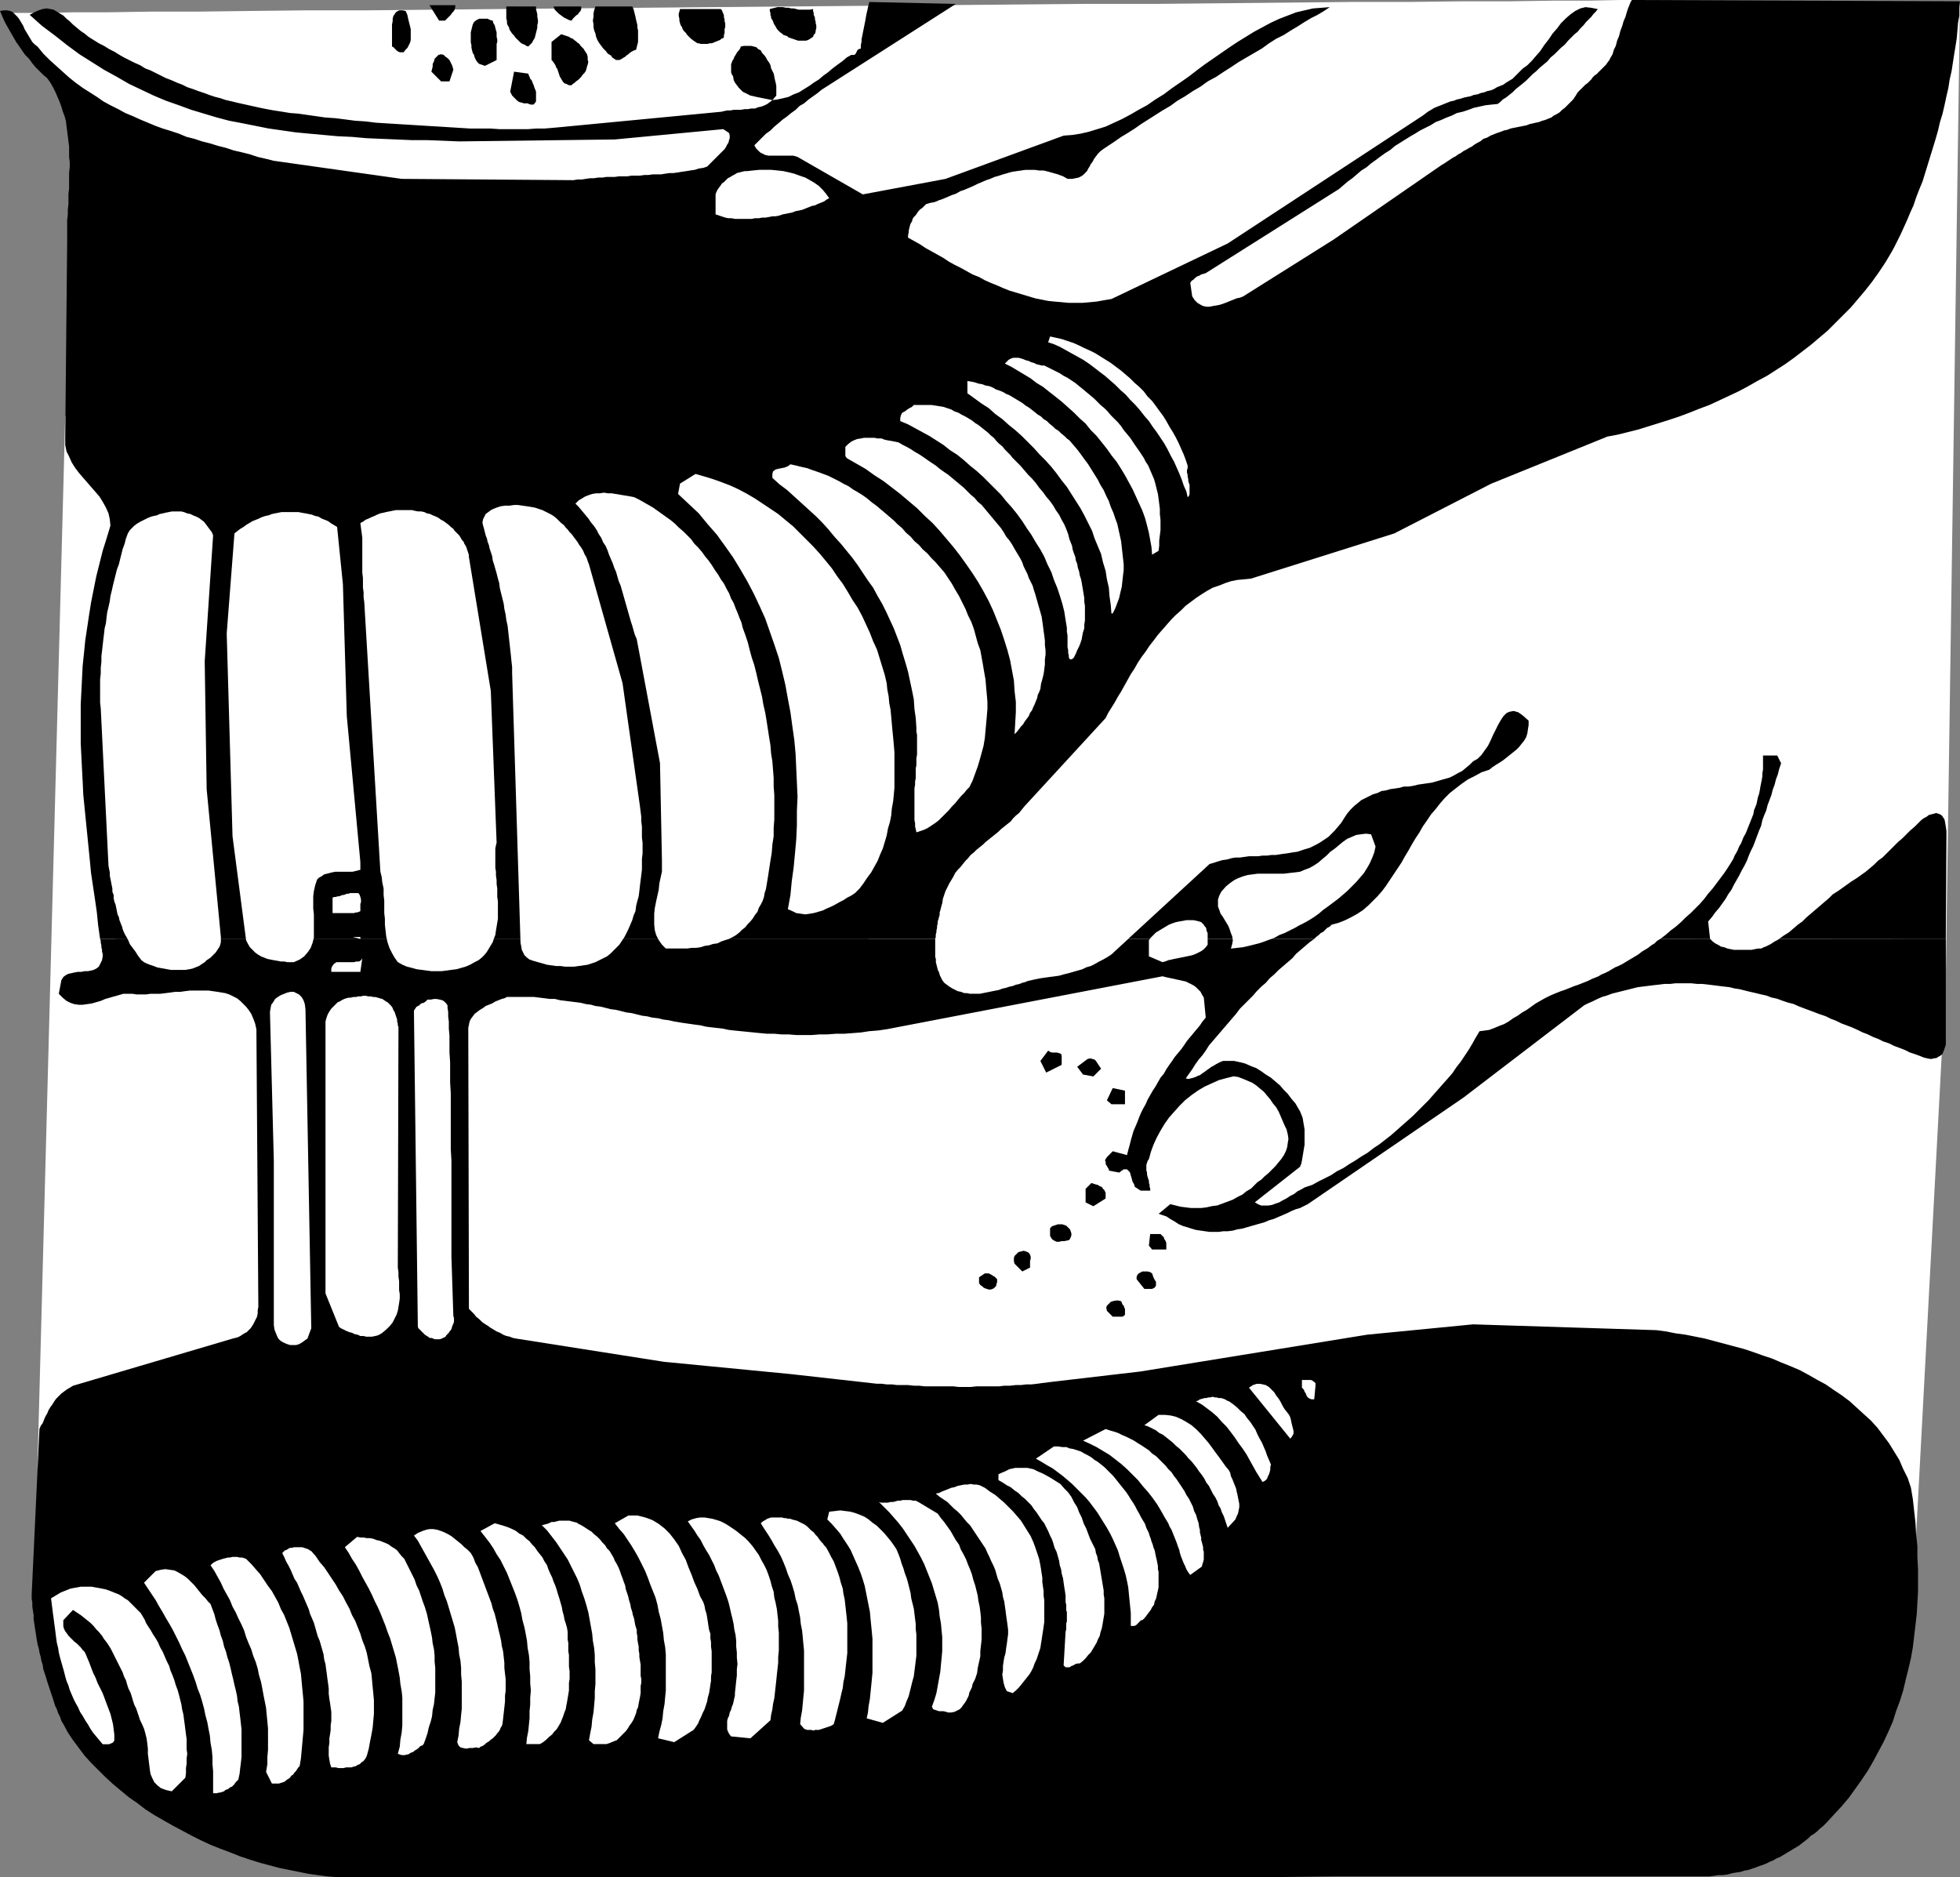 <?xml version="1.0" encoding="UTF-8" standalone="no"?>
<svg
   version="1.0"
   width="129.766mm"
   height="124.276mm"
   id="svg71"
   sodipodi:docname="Checking Hoses.wmf"
   xmlns:inkscape="http://www.inkscape.org/namespaces/inkscape"
   xmlns:sodipodi="http://sodipodi.sourceforge.net/DTD/sodipodi-0.dtd"
   xmlns="http://www.w3.org/2000/svg"
   xmlns:svg="http://www.w3.org/2000/svg">
  <rect width="100%" height="100%" fill="#808080" stroke="none"/>
  <sodipodi:namedview
     id="namedview71"
     pagecolor="#ffffff"
     bordercolor="#000000"
     borderopacity="0.25"
     inkscape:showpageshadow="2"
     inkscape:pageopacity="0.0"
     inkscape:pagecheckerboard="0"
     inkscape:deskcolor="#d1d1d1"
     inkscape:document-units="mm" />
  <defs
     id="defs1">
    <pattern
       id="WMFhbasepattern"
       patternUnits="userSpaceOnUse"
       width="6"
       height="6"
       x="0"
       y="0" />
  </defs>
  <path
     style="fill:#ffffff;fill-opacity:1;fill-rule:evenodd;stroke:none"
     d="m 114.897,247.212 0.808,90.321 h 0.323 l 0.808,0.162 1.131,0.485 1.616,0.323 1.939,0.646 2.586,0.646 2.747,0.646 3.07,0.808 3.555,0.969 3.878,0.808 4.04,0.969 4.363,0.969 4.686,0.969 4.848,0.969 5.01,0.969 5.333,0.969 5.333,0.969 5.656,0.808 5.656,0.808 5.818,0.808 5.979,0.646 5.818,0.646 5.979,0.485 6.141,0.323 5.979,0.162 5.979,0.162 5.979,-0.162 5.818,-0.162 5.818,-0.323 5.818,-0.646 5.494,-0.646 5.494,-0.969 5.171,-1.131 4.525,-0.969 4.202,-0.808 3.717,-0.969 3.232,-0.646 2.909,-0.808 2.586,-0.646 2.424,-0.485 2.101,-0.646 1.778,-0.485 1.616,-0.485 1.454,-0.323 1.454,-0.485 1.293,-0.162 1.131,-0.323 1.293,-0.323 1.293,-0.162 1.293,-0.323 h 1.454 l 1.454,-0.162 1.778,-0.162 1.778,-0.162 h 2.262 2.424 l 2.586,-0.162 h 3.07 3.394 l 3.878,-0.162 h 4.202 4.848 5.171 5.818 6.141 l 6.141,0.323 6.141,0.646 6.141,0.646 5.979,0.969 5.979,1.131 5.979,1.293 5.979,1.616 5.656,1.454 5.818,1.777 5.494,1.777 5.494,1.939 5.333,1.939 5.171,1.939 5.01,2.1 4.848,1.939 4.525,2.1 4.525,2.1 4.202,1.939 3.878,1.939 3.717,1.939 3.555,1.777 3.232,1.777 2.909,1.616 2.586,1.454 2.424,1.293 1.939,1.131 1.778,1.131 1.293,0.808 0.97,0.485 0.485,0.323 0.162,0.162 7.434,-139.441 L 490.455,0.323 299.768,135.724 213.958,238.972 Z"
     id="path1" />
  <path
     style="fill:#ffffff;fill-opacity:1;fill-rule:evenodd;stroke:none"
     d="M 16.322,104.055 9.373,367.263 66.741,333.332 65.286,245.273 31.35,242.042 v 0 -0.162 l -0.162,-0.323 -0.162,-0.323 -0.162,-0.485 -0.323,-0.646 -0.162,-0.646 -0.323,-0.808 -0.323,-0.969 -0.323,-0.969 -0.323,-0.969 -0.323,-1.131 -0.323,-1.131 -0.485,-1.293 -0.323,-1.293 -0.323,-1.454 -0.485,-1.454 -0.323,-1.454 -0.485,-1.454 -0.323,-1.616 -0.323,-1.616 -0.323,-1.616 -0.323,-1.777 -0.323,-1.616 -0.323,-1.777 -0.162,-1.777 -0.323,-1.777 -0.162,-1.777 -0.162,-1.777 v -1.777 l -0.162,-1.777 v -1.777 -1.777 -1.939 -2.1 -2.262 -2.262 l 0.162,-2.424 v -2.424 -2.585 l 0.162,-2.585 0.162,-2.747 v -2.747 l 0.162,-2.747 0.162,-2.747 0.162,-2.908 0.323,-2.908 0.162,-2.747 0.323,-2.908 0.162,-2.747 0.323,-2.747 0.323,-2.747 0.485,-2.747 0.485,-2.585 0.485,-2.585 0.485,-2.585 0.485,-2.424 0.646,-2.262 0.646,-2.262 0.646,-2.262 0.646,-1.939 0.808,-1.777 0.808,-1.777 0.808,-1.616 0.808,-1.454 0.646,-1.454 0.485,-1.293 0.162,-1.293 v -1.131 -1.293 l -0.162,-0.969 -0.485,-1.131 -0.485,-0.969 -0.485,-0.969 -0.808,-0.808 -0.646,-0.808 -0.97,-0.808 -0.97,-0.646 -0.808,-0.646 -1.131,-0.646 -0.97,-0.485 -0.97,-0.646 -1.131,-0.485 -0.97,-0.323 -1.131,-0.485 -0.97,-0.323 -0.97,-0.323 -0.97,-0.323 -0.808,-0.162 -0.808,-0.162 -0.646,-0.162 -0.646,-0.162 -0.323,-0.162 h -0.485 z"
     id="path2" />
  <path
     style="fill:#ffffff;fill-opacity:1;fill-rule:evenodd;stroke:none"
     d="m 1.939,3.232 0.162,0.162 0.162,0.323 0.323,0.646 0.323,0.646 0.485,0.969 0.646,1.131 0.808,1.293 0.808,1.293 0.97,1.293 1.131,1.616 1.131,1.454 1.293,1.616 1.293,1.454 1.454,1.616 1.616,1.454 1.778,1.293 0.97,0.808 1.131,0.969 1.454,1.131 1.778,1.131 1.939,1.293 2.101,1.454 2.424,1.454 2.747,1.454 2.909,1.616 3.232,1.616 3.555,1.777 3.555,1.616 4.04,1.616 4.202,1.616 4.525,1.616 4.686,1.616 5.01,1.454 5.171,1.454 5.494,1.293 5.818,1.293 5.979,0.969 6.464,0.969 6.464,0.808 6.949,0.646 7.11,0.485 7.434,0.162 7.595,0.162 7.918,-0.323 8.242,-0.323 8.565,-0.646 8.726,-0.969 9.05,-1.293 0.808,0.969 0.97,0.969 1.131,1.131 1.131,0.969 1.293,1.131 1.454,1.131 1.616,1.131 1.616,1.131 1.778,1.131 2.101,1.293 1.939,1.131 2.262,1.131 2.424,1.293 2.424,1.131 2.586,1.131 2.747,1.131 2.909,1.131 3.07,1.131 3.232,0.969 3.232,1.131 3.555,0.969 3.555,0.808 3.717,0.969 4.04,0.808 4.04,0.646 4.202,0.646 4.363,0.646 4.686,0.485 4.686,0.485 4.848,0.323 5.01,0.162 5.171,0.162 h 5.333 5.333 l 5.494,-0.162 5.494,-0.323 5.494,-0.323 5.494,-0.485 5.494,-0.646 5.494,-0.808 5.494,-0.808 5.333,-1.131 5.494,-1.131 5.333,-1.454 5.333,-1.454 5.333,-1.777 5.171,-1.777 5.01,-2.1 5.01,-2.424 5.01,-2.424 4.686,-2.747 4.686,-2.908 4.525,-3.07 4.363,-3.393 4.363,-3.716 4.04,-3.878 3.878,-4.201 3.717,-4.363 3.555,-4.686 3.232,-4.847 3.07,-5.332 2.909,-5.494 2.586,-5.817 L 414.342,0 h -3.555 -5.494 l -7.434,0.162 h -9.05 L 378.144,0.323 H 366.185 L 352.772,0.485 H 338.39 L 322.876,0.646 306.555,0.808 289.425,0.969 H 271.811 L 253.712,1.131 235.289,1.293 216.544,1.454 197.96,1.616 179.214,1.777 160.792,1.939 142.854,2.1 125.24,2.262 108.272,2.424 92.112,2.585 H 76.922 L 62.539,2.747 49.45,2.908 H 37.653 L 27.31,3.07 h -8.726 L 11.474,3.232 H 6.302 3.07 Z"
     id="path3" />
  <path
     style="fill:#000000;fill-opacity:1;fill-rule:evenodd;stroke:none"
     d="m 233.997,234.932 0.162,-0.485 v -0.646 l 0.162,-0.485 v -0.485 l 0.162,-0.646 v -0.485 l 0.162,-0.646 v -0.485 l 0.162,-0.485 0.162,-0.646 0.162,-0.485 v -0.646 l 0.162,-0.485 0.162,-0.646 0.162,-0.646 0.162,-0.485 0.162,-1.131 0.323,-0.969 0.323,-0.969 0.485,-0.969 0.485,-0.969 0.485,-0.808 0.485,-0.808 0.485,-0.969 0.646,-0.808 0.646,-0.646 0.646,-0.808 0.646,-0.808 0.646,-0.646 0.646,-0.808 0.808,-0.646 0.646,-0.646 0.808,-0.646 0.808,-0.646 0.646,-0.646 0.808,-0.646 0.808,-0.646 0.808,-0.646 0.808,-0.646 0.646,-0.646 0.808,-0.646 0.808,-0.646 0.808,-0.646 0.646,-0.808 0.646,-0.646 0.808,-0.646 0.646,-0.808 0.646,-0.808 20.362,-22.136 0.646,-1.293 0.808,-1.293 0.808,-1.293 0.808,-1.454 0.808,-1.293 0.808,-1.454 0.808,-1.454 0.808,-1.454 0.97,-1.454 0.808,-1.454 0.97,-1.454 0.97,-1.293 0.97,-1.454 1.131,-1.454 0.97,-1.293 1.131,-1.293 1.131,-1.293 1.131,-1.293 1.131,-1.131 1.293,-1.131 1.131,-1.131 1.293,-0.969 1.293,-0.969 1.454,-0.969 1.293,-0.808 1.454,-0.808 1.454,-0.485 1.616,-0.646 1.454,-0.485 1.616,-0.323 1.778,-0.162 1.616,-0.162 35.875,-11.31 24.24,-12.441 29.088,-11.795 2.586,-0.485 2.586,-0.646 2.586,-0.646 2.586,-0.808 2.586,-0.808 2.586,-0.808 2.424,-0.808 2.586,-0.969 2.424,-0.969 2.586,-0.969 2.424,-1.131 2.424,-1.131 2.424,-1.131 2.424,-1.293 2.262,-1.293 2.424,-1.293 2.262,-1.454 2.262,-1.454 2.262,-1.616 2.101,-1.616 2.101,-1.616 2.101,-1.777 2.101,-1.777 1.939,-1.939 1.939,-1.939 1.939,-1.939 1.778,-2.1 1.778,-2.1 1.778,-2.262 1.616,-2.262 1.616,-2.424 1.454,-2.424 0.808,-1.454 0.808,-1.616 0.808,-1.616 0.808,-1.777 0.808,-1.777 0.808,-1.939 0.808,-1.777 0.646,-1.939 0.808,-2.1 0.808,-1.939 0.646,-2.1 0.646,-2.1 0.646,-2.1 0.646,-2.1 0.646,-2.1 0.646,-2.262 0.485,-2.1 0.646,-2.1 0.485,-2.1 0.485,-2.262 0.485,-2.1 0.323,-2.1 0.485,-2.1 0.323,-2.1 0.323,-2.1 0.323,-1.939 0.323,-2.1 0.162,-1.939 0.162,-1.939 0.323,-1.777 V 1.939 L 490.455,0.323 408.363,0 l -0.323,0.485 -0.323,0.808 -0.323,0.808 -0.323,0.969 -0.323,1.131 -0.485,1.131 -0.323,1.131 -0.485,1.293 -0.323,1.293 -0.485,1.131 -0.323,1.293 -0.485,0.969 -0.323,1.131 -0.485,0.808 -0.323,0.646 -0.485,0.646 -0.323,0.485 -0.485,0.485 -0.485,0.485 -0.485,0.485 -0.485,0.485 -0.485,0.485 -0.485,0.323 -0.485,0.485 -0.323,0.485 -0.485,0.485 -0.485,0.485 -0.485,0.323 -0.485,0.485 -0.485,0.485 -0.485,0.485 -0.485,0.485 -0.485,0.808 -0.646,0.969 -0.646,0.646 -0.808,0.808 -0.646,0.646 -0.646,0.485 -0.646,0.646 -0.808,0.485 -0.646,0.323 -0.646,0.485 -0.808,0.323 -0.808,0.323 -0.646,0.162 -0.808,0.323 -0.808,0.162 -0.646,0.162 -0.808,0.162 -0.808,0.323 -0.808,0.162 -0.808,0.162 -0.808,0.162 -0.808,0.162 -0.808,0.162 -0.808,0.323 -0.808,0.162 -0.808,0.323 -0.97,0.323 -0.808,0.323 -0.808,0.323 -0.808,0.485 -0.97,0.323 -0.808,0.646 -0.646,0.323 -0.808,0.485 -0.646,0.485 -0.646,0.323 -0.808,0.485 -0.646,0.323 -0.646,0.485 -0.646,0.323 -0.646,0.485 -0.646,0.323 -0.485,0.323 -0.485,0.323 -0.485,0.323 -0.485,0.323 -0.485,0.323 -0.323,0.162 -27.149,18.743 -22.624,14.219 -0.808,0.323 -0.808,0.162 -0.808,0.323 -0.808,0.323 -0.808,0.323 -0.808,0.323 -0.97,0.323 -0.808,0.162 -0.97,0.162 -0.808,0.162 h -0.808 l -0.808,-0.162 -0.646,-0.323 -0.808,-0.485 -0.646,-0.646 -0.646,-0.969 -0.485,-3.393 0.323,-0.485 0.485,-0.323 0.485,-0.485 0.485,-0.323 0.485,-0.162 0.485,-0.323 0.646,-0.162 0.485,-0.162 31.997,-20.197 1.293,-0.808 1.131,-0.969 1.131,-0.969 1.131,-0.808 1.131,-0.969 1.131,-0.969 1.293,-0.808 1.131,-0.969 1.131,-0.808 1.293,-0.969 1.131,-0.808 1.293,-0.808 1.131,-0.969 1.293,-0.808 1.293,-0.808 1.293,-0.808 1.131,-0.646 1.293,-0.808 1.293,-0.646 1.293,-0.646 1.293,-0.808 1.293,-0.485 1.454,-0.646 1.293,-0.485 1.293,-0.646 1.454,-0.323 1.454,-0.485 1.293,-0.485 1.454,-0.323 1.454,-0.323 1.454,-0.162 1.616,-0.162 0.646,-0.485 0.646,-0.646 0.808,-0.485 0.808,-0.646 0.808,-0.646 0.808,-0.808 0.808,-0.646 0.808,-0.646 0.97,-0.808 0.808,-0.808 0.808,-0.808 0.97,-0.808 0.808,-0.808 0.97,-0.808 0.97,-0.808 0.808,-0.969 0.97,-0.808 0.808,-0.808 0.808,-0.808 0.97,-0.808 0.808,-0.969 0.808,-0.808 0.808,-0.808 0.808,-0.646 0.646,-0.808 0.808,-0.808 0.646,-0.808 0.646,-0.646 0.646,-0.646 0.485,-0.646 0.646,-0.646 0.485,-0.646 -1.616,-0.323 -1.454,-0.162 -1.293,0.323 -1.293,0.646 -1.131,0.808 -1.131,0.969 -1.293,1.293 -0.97,1.293 -1.131,1.293 -0.97,1.454 -1.131,1.454 -0.97,1.454 -1.131,1.293 -0.97,1.131 -1.131,1.131 -1.131,0.808 -0.646,0.646 -0.646,0.646 -0.646,0.646 -0.646,0.646 -0.808,0.485 -0.808,0.485 -0.646,0.485 -0.808,0.323 -0.808,0.323 -0.808,0.485 -0.808,0.323 -0.808,0.162 -0.808,0.323 -0.808,0.162 -0.808,0.323 -0.97,0.162 -0.808,0.323 -0.808,0.162 -0.808,0.162 -0.97,0.323 -0.808,0.162 -0.808,0.323 -0.808,0.162 -0.808,0.323 -0.808,0.323 -0.808,0.323 -0.808,0.323 -0.808,0.323 -0.808,0.485 -0.808,0.485 -0.646,0.485 -0.646,0.485 -48.803,31.992 -29.088,13.896 -1.939,0.323 -1.778,0.323 -1.778,0.162 -1.778,0.162 h -1.778 -1.616 l -1.778,-0.162 -1.778,-0.162 -1.616,-0.162 -1.616,-0.323 -1.616,-0.323 -1.616,-0.485 -1.616,-0.485 -1.616,-0.485 -1.616,-0.485 -1.616,-0.646 -1.454,-0.646 -1.616,-0.646 -1.454,-0.646 -1.454,-0.808 -1.616,-0.646 -1.454,-0.808 -1.454,-0.808 -1.616,-0.808 -1.454,-0.808 -1.454,-0.969 -1.454,-0.808 -1.454,-0.808 -1.454,-0.808 -1.454,-0.969 -1.454,-0.808 -1.454,-0.808 v -0.646 l 0.162,-0.646 v -0.485 l 0.162,-0.646 0.162,-0.646 0.162,-0.485 0.323,-0.485 0.162,-0.646 0.323,-0.485 0.485,-0.485 0.323,-0.485 0.323,-0.485 0.485,-0.485 0.485,-0.323 0.485,-0.485 0.485,-0.485 1.131,-0.323 0.97,-0.162 1.131,-0.485 0.97,-0.323 1.131,-0.485 1.131,-0.485 0.97,-0.323 1.131,-0.646 0.97,-0.323 1.131,-0.485 1.131,-0.485 0.97,-0.485 1.131,-0.485 1.131,-0.485 0.97,-0.323 1.131,-0.485 1.131,-0.323 0.97,-0.323 1.131,-0.323 1.131,-0.323 1.131,-0.162 1.131,-0.162 1.131,-0.162 h 1.131 1.131 l 1.131,0.162 h 1.131 l 1.293,0.323 1.131,0.323 1.131,0.323 1.293,0.485 1.131,0.646 h 1.131 l 0.808,-0.162 0.808,-0.162 0.646,-0.323 0.485,-0.323 0.485,-0.485 0.485,-0.485 0.323,-0.646 0.323,-0.485 0.323,-0.646 0.485,-0.646 0.323,-0.646 0.485,-0.646 0.485,-0.646 0.646,-0.646 0.646,-0.485 1.454,-0.969 1.454,-0.969 1.616,-1.131 1.616,-0.969 1.778,-1.131 1.616,-1.131 1.778,-1.131 1.778,-1.131 1.778,-1.131 1.939,-1.131 1.778,-1.293 1.939,-1.131 1.939,-1.293 1.939,-1.131 1.778,-1.293 2.101,-1.131 1.939,-1.293 1.778,-1.131 1.939,-1.293 1.939,-1.131 1.939,-1.131 1.939,-1.131 1.778,-1.293 1.778,-1.131 1.939,-0.969 1.778,-1.131 1.616,-0.969 1.778,-1.131 1.616,-0.969 1.616,-0.808 1.616,-0.969 1.454,-0.969 -2.101,0.162 -2.101,0.162 -2.101,0.485 -2.101,0.485 -2.101,0.808 -2.101,0.808 -2.101,0.969 -2.101,1.131 -2.101,1.131 -2.101,1.293 -2.101,1.293 -1.939,1.293 -2.101,1.454 -2.101,1.454 -2.101,1.454 -1.939,1.454 -2.101,1.616 -2.101,1.454 -2.101,1.454 -1.939,1.454 -2.101,1.293 -2.101,1.454 -2.101,1.131 -1.939,1.131 -2.101,1.131 -2.101,0.969 -2.101,0.969 -2.101,0.646 -2.101,0.646 -2.101,0.485 -2.101,0.323 -2.101,0.162 -29.573,10.826 -20.685,3.878 -16.322,-9.371 -0.485,-0.162 -0.646,-0.162 h -0.646 -0.808 -0.808 -0.808 -0.808 -0.808 -0.808 -0.646 l -0.808,-0.162 -0.646,-0.323 -0.646,-0.323 -0.485,-0.485 -0.485,-0.485 -0.485,-0.808 0.97,-0.969 0.97,-0.969 0.97,-0.969 1.131,-0.808 0.97,-0.969 0.97,-0.808 1.131,-0.969 1.131,-0.808 0.97,-0.808 1.131,-0.808 0.97,-0.969 1.131,-0.646 1.131,-0.969 1.131,-0.808 1.131,-0.808 0.97,-0.808 33.613,-21.49 -21.654,-0.485 -0.162,0.646 -0.162,0.646 -0.162,0.808 -0.162,0.646 -0.162,0.808 -0.162,0.969 -0.162,0.808 -0.162,0.808 -0.162,0.808 -0.162,0.808 -0.162,0.808 -0.162,0.808 v 0.646 l -0.162,0.646 v 0.485 0.485 l -0.485,0.162 -0.323,0.162 -0.162,0.323 -0.162,0.323 -0.162,0.323 -0.323,0.323 h -0.323 -0.485 l -1.131,0.646 -1.131,0.969 -1.131,0.808 -1.293,0.969 -1.131,0.969 -1.131,0.808 -1.131,0.969 -1.293,0.808 -1.131,0.808 -1.293,0.808 -1.293,0.808 -1.293,0.485 -1.293,0.646 -1.293,0.323 -1.454,0.323 -1.293,0.162 0.97,-1.131 v -0.808 -0.808 -0.808 l -0.162,-0.808 -0.162,-0.646 -0.162,-0.808 -0.162,-0.808 -0.323,-0.646 -0.323,-0.646 -0.162,-0.808 -0.323,-0.646 -0.485,-0.646 -0.323,-0.646 -0.485,-0.646 -0.485,-0.485 -0.323,-0.646 -0.646,-0.323 -0.485,-0.485 -0.646,-0.162 -0.646,-0.162 h -0.485 -0.646 -0.646 l -0.808,0.162 -0.162,0.485 -0.323,0.485 -0.323,0.323 -0.323,0.485 -0.162,0.323 -0.323,0.485 -0.162,0.485 -0.323,0.485 -0.162,0.485 -0.162,0.323 v 0.646 0.485 0.485 0.485 l 0.162,0.485 0.323,0.485 0.162,0.969 0.323,0.646 0.485,0.646 0.485,0.646 0.485,0.485 0.485,0.485 0.646,0.323 0.646,0.323 0.646,0.323 0.808,0.162 0.646,0.162 0.808,0.162 0.808,0.162 0.808,0.162 0.808,0.162 0.808,0.162 -0.646,0.485 -0.646,0.485 -0.646,0.323 -0.808,0.323 -0.808,0.162 -0.808,0.323 h -0.97 l -0.808,0.162 h -0.808 l -0.97,0.162 h -0.808 -0.97 l -0.808,0.162 h -0.808 l -0.808,0.162 -0.646,0.162 -40.562,3.878 -1.778,0.162 -1.939,0.162 h -2.101 l -2.101,0.162 h -2.262 -2.262 -2.424 l -2.424,-0.162 h -2.424 -2.586 l -2.586,-0.162 -2.586,-0.162 -2.586,-0.162 -2.747,-0.162 -2.586,-0.162 -2.586,-0.162 L 99.222,31.023 96.637,30.861 94.051,30.7 91.465,30.376 88.88,30.215 86.456,29.892 83.87,29.569 81.446,29.407 79.184,29.084 76.922,28.761 74.659,28.437 72.558,28.276 70.619,27.953 68.518,27.63 66.741,27.306 65.125,26.983 63.67,26.66 62.216,26.337 60.762,26.014 59.307,25.691 58.014,25.368 56.56,25.044 55.106,24.56 53.813,24.236 52.358,23.752 51.066,23.267 49.611,22.782 48.318,22.298 46.864,21.813 45.571,21.167 44.278,20.682 42.824,20.035 41.531,19.551 40.238,18.904 38.946,18.258 37.653,17.612 36.36,17.127 35.067,16.319 33.613,15.673 32.32,15.027 31.027,14.38 29.896,13.734 28.603,12.926 27.31,12.28 26.018,11.472 24.725,10.826 23.432,10.018 22.139,9.21 21.17,8.402 20.2,7.756 19.23,6.948 18.261,6.14 17.453,5.332 16.645,4.686 15.837,3.878 15.029,3.393 14.221,2.908 13.413,2.424 12.605,2.262 11.635,2.1 10.666,2.262 9.696,2.585 8.565,3.07 7.434,3.716 l 3.07,2.747 3.232,2.424 3.07,2.424 3.07,2.262 3.07,1.939 3.07,1.939 3.232,1.777 3.07,1.777 3.07,1.454 3.07,1.454 3.07,1.293 3.232,1.131 3.07,1.131 3.232,0.969 3.232,0.969 3.07,0.808 3.394,0.646 3.232,0.646 3.232,0.646 3.394,0.485 3.394,0.485 3.394,0.323 3.555,0.323 3.555,0.323 3.555,0.162 3.555,0.323 3.717,0.162 3.878,0.162 3.717,0.162 h 3.878 l 4.04,0.162 4.04,0.162 38.946,-0.485 27.149,-2.585 1.454,0.969 0.162,0.646 v 0.646 l -0.162,0.485 -0.162,0.646 -0.323,0.485 -0.323,0.646 -0.323,0.485 -0.485,0.485 -0.485,0.485 -0.485,0.485 -0.485,0.485 -0.485,0.485 -0.485,0.485 -0.485,0.485 -0.485,0.485 -0.485,0.485 -0.97,0.323 -1.131,0.162 -0.97,0.323 -1.131,0.162 -0.97,0.162 -1.131,0.162 -0.97,0.162 -1.131,0.162 h -0.97 l -1.131,0.162 -0.97,0.162 h -1.131 -0.97 l -1.131,0.162 h -0.97 l -1.131,0.162 h -0.97 -1.131 l -0.97,0.162 h -1.131 -0.97 l -1.131,0.162 h -0.97 -1.131 l -0.97,0.162 h -1.131 l -0.97,0.162 h -0.97 l -1.131,0.162 -0.97,0.162 h -1.131 l -0.97,0.162 L 100.515,44.757 68.518,40.233 66.579,39.748 64.478,39.263 62.539,38.617 60.6,38.132 58.499,37.647 56.56,37.001 54.621,36.516 52.52,35.87 50.581,35.385 48.642,34.739 46.702,34.254 44.763,33.446 42.824,32.8 40.723,32.154 38.946,31.507 37.006,30.7 35.067,29.892 33.29,29.084 31.35,28.276 29.573,27.306 27.634,26.337 25.856,25.368 24.24,24.236 22.462,23.105 20.685,21.974 18.907,20.682 17.291,19.389 15.675,17.935 14.059,16.481 12.443,15.027 10.827,13.411 9.373,11.634 8.726,11.149 8.08,10.502 7.595,9.695 7.11,8.887 6.626,8.079 6.141,7.271 5.818,6.463 5.333,5.655 4.848,4.847 4.363,4.201 3.717,3.555 3.232,3.07 2.586,2.747 1.778,2.585 H 0.97 L 0,2.747 0.485,3.878 0.97,5.009 1.454,5.978 2.101,7.109 2.747,8.24 l 0.646,1.131 0.646,1.131 0.808,1.131 0.646,0.969 0.808,1.131 0.97,0.969 0.808,1.131 0.808,0.969 0.97,0.969 0.97,0.969 0.97,0.808 0.808,1.131 0.646,1.131 0.646,1.293 0.485,1.131 0.485,1.131 0.485,1.293 0.323,1.131 0.485,1.293 0.323,1.131 0.162,1.293 0.162,1.293 0.162,1.293 0.162,1.293 0.162,1.293 v 1.293 1.293 l 0.162,1.293 v 1.293 l -0.162,1.293 v 1.293 1.293 1.454 l -0.162,1.293 v 1.293 1.293 l -0.162,1.454 v 1.293 l -0.162,1.293 v 1.454 1.293 1.293 1.293 l -0.485,49.281 v 1.616 l 0.323,1.616 0.646,1.293 0.646,1.454 0.808,1.293 0.97,1.293 0.97,1.131 1.131,1.293 0.97,1.131 1.131,1.293 0.97,1.131 0.808,1.293 0.808,1.454 0.646,1.454 0.323,1.454 0.162,1.616 -0.97,3.232 -0.97,3.07 -0.808,3.232 -0.808,3.232 -0.646,3.232 -0.646,3.232 -0.485,3.07 -0.485,3.232 -0.485,3.232 -0.323,3.232 -0.323,3.07 -0.162,3.232 -0.162,3.232 -0.162,3.232 v 3.232 3.232 3.232 l 0.162,3.232 0.162,3.232 0.162,3.07 0.162,3.393 0.323,3.232 0.323,3.232 0.323,3.232 0.323,3.232 0.323,3.232 0.323,3.393 0.485,3.232 0.485,3.232 0.485,3.393 0.323,3.232 0.485,3.393 z"
     id="path4" />
  <path
     style="fill:#000000;fill-opacity:1;fill-rule:evenodd;stroke:none"
     d="m 328.856,234.932 0.485,-0.485 0.646,-0.485 0.485,-0.485 0.646,-0.323 0.485,-0.485 0.485,-0.485 0.646,-0.323 0.485,-0.485 1.778,-0.485 1.616,-0.646 1.616,-0.808 1.454,-0.808 1.454,-0.969 1.293,-1.131 1.131,-1.131 1.131,-1.131 1.131,-1.293 0.97,-1.293 0.97,-1.454 0.97,-1.454 0.97,-1.454 0.97,-1.454 0.808,-1.454 0.97,-1.616 0.808,-1.454 0.97,-1.616 0.97,-1.454 0.808,-1.454 1.131,-1.616 0.97,-1.454 1.131,-1.293 1.131,-1.454 1.131,-1.293 1.293,-1.293 1.454,-1.131 1.454,-1.131 1.616,-1.131 1.616,-0.808 1.778,-0.969 1.939,-0.646 0.808,-0.646 0.97,-0.646 0.808,-0.485 0.97,-0.646 0.808,-0.646 0.808,-0.646 0.808,-0.646 0.808,-0.646 0.646,-0.646 0.646,-0.808 0.646,-0.808 0.485,-0.808 0.323,-0.969 0.162,-1.131 0.162,-0.969 v -1.131 l -1.454,-1.293 -1.131,-0.808 -1.131,-0.323 -0.97,0.162 -0.808,0.323 -0.808,0.808 -0.646,0.969 -0.646,1.131 -0.646,1.293 -0.646,1.293 -0.646,1.454 -0.646,1.293 -0.808,1.131 -0.808,1.131 -0.97,0.969 -1.131,0.646 -0.808,0.808 -0.97,0.808 -0.97,0.808 -0.97,0.485 -1.131,0.646 -0.97,0.485 -1.131,0.323 -1.131,0.323 -1.131,0.323 -1.131,0.323 -1.131,0.162 -1.131,0.162 -1.131,0.162 -1.293,0.323 -1.131,0.162 h -1.131 l -1.131,0.323 -1.131,0.162 -1.131,0.162 -1.131,0.323 -1.131,0.162 -0.97,0.485 -1.131,0.323 -0.97,0.485 -0.97,0.485 -0.97,0.485 -0.97,0.808 -0.808,0.646 -0.97,0.969 -0.808,0.969 -0.646,0.969 -0.808,1.293 -0.808,0.969 -0.808,0.969 -0.808,0.808 -0.808,0.808 -0.97,0.646 -0.97,0.646 -0.808,0.485 -0.97,0.485 -0.97,0.485 -1.131,0.323 -0.97,0.323 -0.97,0.323 -1.131,0.162 -0.97,0.162 -1.131,0.162 -1.131,0.162 -0.97,0.162 h -1.131 l -1.131,0.162 h -1.131 l -1.131,0.162 h -1.131 -1.131 l -1.131,0.162 -1.131,0.162 h -1.131 l -0.97,0.162 -1.131,0.323 -1.131,0.162 -1.131,0.323 -0.97,0.323 -1.131,0.323 -20.362,18.743 z"
     id="path5" />
  <path
     style="fill:#000000;fill-opacity:1;fill-rule:evenodd;stroke:none"
     d="m 427.916,234.932 -0.485,-4.363 0.97,-1.131 0.808,-1.131 0.97,-1.131 0.808,-1.131 0.808,-1.131 0.646,-1.131 0.808,-1.131 0.646,-1.293 0.646,-1.131 0.646,-1.131 0.646,-1.293 0.646,-1.131 0.646,-1.293 0.485,-1.293 0.485,-1.131 0.646,-1.293 0.485,-1.293 0.485,-1.293 0.485,-1.293 0.485,-1.131 0.323,-1.454 0.485,-1.293 0.485,-1.131 0.323,-1.293 0.485,-1.293 0.485,-1.293 0.323,-1.293 0.485,-1.293 0.323,-1.293 0.485,-1.293 0.323,-1.293 0.485,-1.454 -0.97,-1.939 h -3.555 v 0.808 0.969 0.808 0.969 l -0.162,0.808 v 0.808 l -0.162,0.969 -0.162,0.808 -0.162,0.808 -0.162,0.969 -0.162,0.808 -0.323,0.969 -0.162,0.808 -0.162,0.808 -0.323,0.808 -0.323,0.808 -0.162,0.969 -0.323,0.808 -0.323,0.808 -0.323,0.808 -0.323,0.808 -0.323,0.808 -0.323,0.808 -0.485,0.808 -0.323,0.808 -0.323,0.808 -0.485,0.808 -0.323,0.808 -0.323,0.646 -0.485,0.808 -0.323,0.808 -0.485,0.808 -0.808,1.293 -0.97,1.454 -0.97,1.293 -0.97,1.293 -0.97,1.293 -1.131,1.293 -0.97,1.293 -1.131,1.293 -1.131,1.131 -1.131,1.131 -1.293,1.131 -1.131,1.131 -1.293,1.131 -1.293,0.969 -1.293,1.131 -1.293,0.969 z"
     id="path6" />
  <path
     style="fill:#000000;fill-opacity:1;fill-rule:evenodd;stroke:none"
     d="m 486.9,234.932 0.162,-25.691 v -1.293 l -0.162,-1.131 -0.162,-0.969 -0.162,-0.808 -0.323,-0.485 -0.323,-0.485 -0.485,-0.323 -0.485,-0.162 -0.485,-0.162 -0.485,0.162 -0.646,0.162 -0.646,0.162 -0.646,0.485 -0.646,0.323 -0.646,0.485 -0.646,0.646 -0.97,0.969 -1.131,0.969 -0.97,0.969 -0.97,0.969 -1.131,0.969 -0.97,0.969 -0.97,0.969 -0.97,0.969 -0.97,0.969 -1.131,0.808 -0.97,0.969 -1.131,0.969 -0.97,0.808 -1.131,0.808 -1.131,0.808 -1.293,0.808 -1.131,0.808 -1.131,0.808 -1.131,0.808 -1.293,0.808 -0.97,0.969 -1.131,0.969 -1.131,0.969 -1.131,0.969 -1.131,0.969 -1.131,0.969 -0.97,0.969 -1.131,0.808 -1.131,0.969 -1.131,0.969 -1.293,0.808 -1.131,0.808 z"
     id="path7" />
  <path
     style="fill:#000000;fill-opacity:1;fill-rule:evenodd;stroke:none"
     d="m 25.048,234.932 0.162,0.485 v 0.485 l 0.162,0.646 v 0.485 l 0.162,0.646 v 0.485 l 0.162,0.485 v 0.646 l -0.162,0.969 -0.485,0.969 -0.323,0.646 -0.646,0.485 -0.646,0.323 -0.646,0.162 -0.808,0.162 h -0.808 l -0.808,0.162 h -0.808 l -0.97,0.162 -0.646,0.162 -0.808,0.162 -0.646,0.323 -0.646,0.485 -0.485,0.808 -0.646,3.393 0.97,0.969 0.97,0.808 0.97,0.485 0.97,0.323 1.131,0.162 h 0.97 l 1.131,-0.162 1.131,-0.162 1.131,-0.323 1.131,-0.323 1.131,-0.485 1.131,-0.323 1.131,-0.323 1.131,-0.323 1.131,-0.323 h 1.131 1.131 l 1.131,0.162 h 1.131 1.131 l 1.131,-0.162 h 1.293 1.131 l 1.293,-0.162 1.293,-0.162 1.131,-0.162 h 1.293 l 1.131,-0.162 1.293,-0.162 h 1.131 1.293 1.131 1.131 l 1.131,0.162 1.131,0.162 0.97,0.162 0.97,0.162 0.97,0.323 0.97,0.485 0.97,0.485 0.808,0.646 0.646,0.646 0.808,0.808 0.646,0.808 0.646,0.969 0.485,1.131 0.485,1.293 0.323,1.454 0.485,69.478 -0.162,0.808 v 0.808 l -0.162,0.808 -0.323,0.646 -0.323,0.646 -0.323,0.646 -0.323,0.485 -0.323,0.485 -0.485,0.485 -0.485,0.485 -0.646,0.323 -0.485,0.323 -0.485,0.323 -0.646,0.323 -0.646,0.162 -0.646,0.162 -39.915,11.795 -0.808,0.485 -0.808,0.485 -0.646,0.485 -0.646,0.485 -0.646,0.646 -0.646,0.646 -0.485,0.646 -0.485,0.808 -0.485,0.646 -0.485,0.808 -0.323,0.808 -0.485,0.808 -0.323,0.808 -0.323,0.808 -0.485,0.646 -0.323,0.808 -1.939,41.364 v 1.131 l 0.162,0.969 v 0.969 l 0.162,1.131 0.162,0.969 v 1.131 l 0.162,0.969 0.162,1.131 0.162,0.969 0.162,1.131 0.162,0.969 0.162,0.969 0.323,1.131 0.162,0.969 0.323,1.131 0.162,0.969 0.323,0.969 0.162,1.131 0.323,0.969 0.323,0.969 0.323,1.131 0.323,0.969 0.323,0.969 0.323,0.969 0.323,0.969 0.323,0.969 0.323,1.131 0.485,0.969 0.323,0.969 0.485,0.969 0.323,0.969 0.485,0.808 1.131,2.1 1.293,1.939 1.454,1.939 1.454,1.939 1.616,1.777 1.778,1.777 1.778,1.777 1.939,1.777 1.939,1.616 1.939,1.616 2.101,1.454 2.101,1.616 2.262,1.454 2.262,1.293 2.262,1.293 2.424,1.293 2.424,1.293 2.262,1.131 2.424,1.131 2.424,0.969 2.586,0.969 2.424,0.969 2.424,0.808 2.586,0.808 2.424,0.646 2.424,0.646 2.424,0.485 2.424,0.485 2.424,0.485 2.262,0.323 2.424,0.323 2.262,0.162 h 0.97 2.909 4.525 6.302 7.757 9.05 10.504 11.474 12.605 13.413 14.221 14.706 15.352 15.675 15.998 15.998 16.16 15.998 15.675 15.352 l 14.867,-0.162 h 14.221 13.574 12.605 11.635 10.504 9.373 7.918 6.302 4.848 3.07 l 1.131,-0.162 1.131,-0.162 h 1.131 l 1.131,-0.162 1.131,-0.323 0.97,-0.162 1.131,-0.162 0.97,-0.323 0.97,-0.162 0.97,-0.323 0.97,-0.323 0.808,-0.323 0.97,-0.323 0.808,-0.323 0.97,-0.485 0.808,-0.323 0.808,-0.485 0.808,-0.323 0.808,-0.485 0.808,-0.485 0.808,-0.485 0.808,-0.485 0.808,-0.485 0.808,-0.485 0.808,-0.646 0.646,-0.485 0.808,-0.646 0.646,-0.646 0.808,-0.485 0.808,-0.646 0.646,-0.646 0.808,-0.646 0.808,-0.808 1.939,-2.1 1.939,-2.1 1.778,-2.1 1.616,-2.262 1.616,-2.262 1.616,-2.424 1.293,-2.262 1.293,-2.424 1.293,-2.424 1.131,-2.424 1.131,-2.585 0.808,-2.585 0.97,-2.585 0.808,-2.585 0.646,-2.747 0.646,-2.585 0.646,-2.747 0.485,-2.747 0.323,-2.747 0.323,-2.747 0.323,-2.747 0.162,-2.908 0.162,-2.747 v -2.908 -2.747 l -0.162,-2.908 v -2.908 l -0.323,-2.908 -0.162,-2.908 -0.323,-2.908 -0.323,-2.908 -0.485,-2.908 -0.808,-2.424 -1.131,-2.262 -0.97,-2.262 -1.293,-2.1 -1.293,-2.1 -1.454,-1.939 -1.454,-1.939 -1.616,-1.777 -1.778,-1.616 -1.778,-1.616 -1.778,-1.616 -1.939,-1.454 -1.939,-1.293 -2.101,-1.454 -2.101,-1.131 -2.262,-1.293 -2.101,-1.131 -2.262,-0.969 -2.424,-0.969 -2.262,-0.969 -2.424,-0.808 -2.262,-0.808 -2.424,-0.808 -2.424,-0.646 -2.424,-0.646 -2.424,-0.646 -2.424,-0.646 -2.424,-0.485 -2.424,-0.485 -2.424,-0.323 -2.424,-0.485 -2.424,-0.323 -45.894,-1.454 -26.502,2.585 -56.722,9.21 -22.139,2.585 -1.293,0.162 -1.293,0.162 -1.131,0.162 -1.454,0.162 h -1.293 l -1.293,0.162 h -1.293 l -1.454,0.162 h -1.454 l -1.293,0.162 h -1.454 -1.454 -1.293 -1.454 l -1.454,0.162 h -1.454 -1.454 l -1.454,-0.162 h -1.454 -1.454 -1.454 -1.293 -1.454 l -1.454,-0.162 h -1.293 l -1.454,-0.162 h -1.293 -1.454 l -1.293,-0.162 h -1.293 l -1.293,-0.162 h -1.131 l -21.654,-2.424 -31.674,-3.07 -37.006,-5.817 -0.808,-0.162 -0.808,-0.323 -0.808,-0.162 -0.808,-0.323 -0.808,-0.485 -0.808,-0.323 -0.808,-0.485 -0.808,-0.485 -0.646,-0.485 -0.808,-0.485 -0.646,-0.485 -0.646,-0.646 -0.808,-0.646 -0.485,-0.646 -0.646,-0.646 -0.646,-0.646 -0.162,-70.286 0.162,-0.808 0.162,-0.808 0.323,-0.646 0.485,-0.646 0.485,-0.646 0.646,-0.485 0.646,-0.485 0.808,-0.485 0.646,-0.485 0.808,-0.323 0.808,-0.323 0.808,-0.485 0.808,-0.323 0.808,-0.323 0.646,-0.162 0.646,-0.323 h 1.293 1.454 1.293 1.293 1.454 l 1.293,0.162 1.293,0.162 1.293,0.162 h 1.293 l 1.293,0.323 1.293,0.162 1.293,0.162 1.293,0.162 1.293,0.162 1.293,0.323 1.293,0.162 1.131,0.323 1.293,0.162 1.293,0.323 1.293,0.323 1.293,0.162 1.293,0.323 1.293,0.323 1.293,0.162 1.293,0.323 1.293,0.323 1.293,0.162 1.293,0.323 1.454,0.162 1.293,0.323 1.293,0.162 1.454,0.323 0.97,0.162 0.97,0.162 1.131,0.162 1.131,0.162 1.131,0.162 1.293,0.162 1.293,0.323 1.293,0.162 1.454,0.162 1.454,0.162 1.454,0.323 1.454,0.162 1.616,0.162 1.616,0.162 1.616,0.162 1.616,0.162 1.778,0.162 h 1.778 l 1.778,0.162 h 1.778 l 1.939,0.162 h 1.939 1.939 l 1.939,-0.162 h 1.939 l 2.101,-0.162 h 2.101 l 2.101,-0.162 2.101,-0.162 2.101,-0.323 2.101,-0.162 2.262,-0.323 69.003,-13.249 0.646,0.162 0.646,0.162 0.808,0.162 0.808,0.162 0.646,0.162 0.808,0.162 0.646,0.162 0.808,0.162 0.646,0.323 0.646,0.323 0.646,0.323 0.646,0.485 0.485,0.485 0.646,0.646 0.323,0.646 0.485,0.808 0.485,5.009 -0.808,0.969 -0.646,0.969 -0.808,0.969 -0.808,0.969 -0.808,0.969 -0.808,0.969 -0.646,0.969 -0.808,1.131 -0.808,0.969 -0.808,0.969 -0.646,0.969 -0.808,1.131 -0.646,0.969 -0.646,1.131 -0.808,0.969 -0.646,1.131 -0.646,1.131 -0.646,0.969 -0.646,1.131 -0.646,1.131 -0.485,1.131 -0.646,1.131 -0.485,0.969 -0.485,1.131 -0.485,1.293 -0.485,1.131 -0.485,1.131 -0.323,1.131 -0.323,1.131 -0.323,1.293 -0.323,1.131 -0.323,1.293 -3.555,-0.969 -1.454,1.454 -0.323,0.485 -0.162,0.323 0.162,0.485 v 0.485 l 0.323,0.485 0.162,0.323 0.323,0.485 v 0.323 l 2.586,0.485 0.646,-0.485 0.485,-0.323 h 0.485 0.323 l 0.323,0.323 0.323,0.323 0.162,0.323 0.162,0.646 0.162,0.485 0.162,0.646 0.162,0.485 0.323,0.485 0.162,0.646 0.485,0.323 0.485,0.323 0.485,0.323 h 2.424 v -0.485 l -0.162,-0.485 v -0.485 l -0.162,-0.485 v -0.485 l -0.162,-0.485 -0.162,-0.485 -0.162,-0.646 v -0.485 l -0.162,-0.485 v -0.485 -0.485 -0.485 l 0.162,-0.485 0.162,-0.485 0.323,-0.485 0.485,-1.777 0.646,-1.777 0.808,-1.777 0.97,-1.777 0.97,-1.616 1.131,-1.616 1.293,-1.454 1.293,-1.454 1.454,-1.454 1.616,-1.293 1.616,-1.131 1.616,-0.969 1.778,-0.808 1.778,-0.808 1.778,-0.485 1.939,-0.485 1.131,0.162 1.293,0.485 1.131,0.485 1.131,0.485 0.97,0.646 0.97,0.808 0.97,0.808 0.808,0.969 0.808,0.969 0.646,0.969 0.808,0.969 0.646,1.131 0.485,1.131 0.485,1.131 0.485,1.131 0.485,0.969 0.323,1.293 0.162,1.131 -0.162,0.969 -0.162,1.131 -0.323,0.969 -0.485,0.969 -0.646,0.969 -0.808,0.969 -0.646,0.808 -0.808,0.808 -0.97,0.969 -0.97,0.808 -0.808,0.808 -0.97,0.646 -0.808,0.808 -0.808,0.808 -1.131,0.646 -0.97,0.808 -1.293,0.646 -1.131,0.646 -1.293,0.485 -1.293,0.485 -1.293,0.485 -1.293,0.162 -1.454,0.323 -1.293,0.162 h -1.293 -1.293 l -1.293,-0.162 -1.293,-0.162 -1.293,-0.323 -1.293,-0.323 -2.909,2.424 1.939,0.646 0.97,0.646 1.131,0.646 0.97,0.646 1.131,0.485 1.131,0.323 0.97,0.323 1.131,0.323 1.131,0.162 1.131,0.162 1.131,0.162 h 1.131 1.131 l 1.131,-0.162 h 1.131 l 1.293,-0.162 1.131,-0.323 1.131,-0.162 1.131,-0.323 1.131,-0.323 1.131,-0.323 1.131,-0.323 1.131,-0.323 1.131,-0.485 1.131,-0.323 1.131,-0.485 1.131,-0.485 1.131,-0.485 0.97,-0.485 1.131,-0.485 1.131,-0.323 0.97,-0.485 0.97,-0.485 38.946,-26.66 30.219,-23.105 0.97,-0.485 1.131,-0.485 1.293,-0.646 1.131,-0.485 1.131,-0.323 1.293,-0.485 1.293,-0.323 1.293,-0.323 1.293,-0.323 1.293,-0.323 1.293,-0.323 1.293,-0.162 1.293,-0.162 1.293,-0.162 1.454,-0.162 1.293,-0.162 h 1.454 l 1.293,-0.162 h 1.454 1.293 1.293 l 1.454,0.162 h 1.293 l 1.454,0.162 1.293,0.162 1.293,0.162 1.293,0.162 1.454,0.162 1.293,0.323 1.131,0.162 1.293,0.323 1.293,0.323 1.454,0.323 1.293,0.323 1.454,0.323 1.293,0.485 1.454,0.323 1.293,0.485 1.454,0.485 1.293,0.323 1.454,0.646 1.293,0.485 1.293,0.485 1.293,0.485 1.293,0.485 1.454,0.485 1.293,0.646 1.293,0.485 1.293,0.646 1.293,0.485 1.293,0.485 1.454,0.646 1.293,0.646 1.293,0.485 1.293,0.646 1.293,0.485 1.293,0.646 1.454,0.485 1.293,0.646 1.293,0.485 1.293,0.485 1.293,0.646 1.454,0.485 1.293,0.485 0.808,0.323 0.646,0.162 0.808,0.162 h 0.646 l 0.485,-0.162 h 0.485 l 0.485,-0.323 0.323,-0.162 0.485,-0.323 0.323,-0.323 0.162,-0.485 0.162,-0.323 0.162,-0.485 0.162,-0.485 0.162,-0.485 v -0.485 -26.014 H 445.207 l -0.485,0.323 -0.646,0.323 -0.485,0.323 -0.485,0.323 -0.646,0.323 -0.646,0.323 -0.485,0.162 -0.646,0.323 h -0.808 l -0.808,0.162 -0.808,0.162 h -0.97 -0.808 -0.808 -0.97 -0.808 l -0.808,-0.162 -0.808,-0.162 -0.808,-0.323 -0.808,-0.162 -0.808,-0.485 -0.646,-0.323 -0.646,-0.485 -0.646,-0.646 v 0 h -12.443 l -0.808,0.485 -0.646,0.646 -0.808,0.485 -0.808,0.646 -0.808,0.485 -0.808,0.485 -0.808,0.646 -0.808,0.485 -0.808,0.485 -0.808,0.485 -0.808,0.485 -0.808,0.485 -0.97,0.485 -0.808,0.323 -0.808,0.485 -0.808,0.485 -0.97,0.485 -0.808,0.323 -0.808,0.485 -0.808,0.323 -0.808,0.323 -0.97,0.485 -0.808,0.323 -0.808,0.323 -0.808,0.323 -0.97,0.323 -0.808,0.323 -0.808,0.323 -0.808,0.323 -0.97,0.323 -0.808,0.323 -0.808,0.323 -1.131,0.485 -1.293,0.646 -1.131,0.646 -1.131,0.646 -1.131,0.808 -1.131,0.808 -1.131,0.646 -1.131,0.808 -1.131,0.646 -1.131,0.808 -1.131,0.646 -1.293,0.485 -1.131,0.485 -1.293,0.485 -1.131,0.162 -1.293,0.162 -0.97,1.616 -0.808,1.454 -0.97,1.616 -0.97,1.454 -0.97,1.454 -1.131,1.454 -0.97,1.454 -1.131,1.293 -1.293,1.454 -1.131,1.293 -1.293,1.454 -1.131,1.293 -1.293,1.293 -1.293,1.293 -1.293,1.293 -1.454,1.293 -1.293,1.131 -1.454,1.293 -1.293,1.131 -1.454,1.131 -1.454,1.131 -1.454,0.969 -1.454,1.131 -1.616,0.969 -1.454,0.969 -1.616,0.969 -1.454,0.969 -1.616,0.808 -1.454,0.969 -1.616,0.808 -1.616,0.808 -1.454,0.808 -0.97,0.323 -0.97,0.323 -0.808,0.485 -0.97,0.485 -0.808,0.646 -0.97,0.485 -0.97,0.646 -0.97,0.485 -0.808,0.485 -0.97,0.323 -0.808,0.323 -0.97,0.162 h -0.808 -0.97 l -0.808,-0.323 -0.808,-0.485 11.312,-8.887 0.323,-0.808 0.162,-0.808 0.162,-0.969 0.162,-0.969 0.162,-0.969 0.162,-0.969 v -0.969 -0.969 -0.969 -0.969 l -0.162,-0.969 -0.162,-0.969 -0.162,-0.969 -0.323,-0.808 -0.323,-0.808 -0.485,-0.808 -0.646,-1.131 -0.97,-1.131 -0.97,-1.293 -0.97,-0.969 -0.97,-1.131 -1.131,-0.969 -1.131,-0.969 -1.293,-0.808 -1.131,-0.808 -1.293,-0.808 -1.293,-0.485 -1.454,-0.646 -1.293,-0.323 -1.454,-0.323 h -1.293 -1.454 l -0.485,0.162 -0.646,0.323 -0.646,0.323 -0.485,0.323 -0.646,0.323 -0.646,0.485 -0.485,0.323 -0.646,0.485 -0.485,0.323 -0.646,0.485 -0.485,0.162 -0.646,0.323 -0.485,0.162 -0.646,0.162 -0.646,0.162 -0.646,-0.162 0.808,-1.131 0.808,-1.131 0.808,-1.293 0.808,-1.131 0.97,-1.131 0.808,-1.131 0.808,-1.293 0.97,-1.131 0.97,-1.131 0.97,-1.131 0.97,-1.131 0.97,-1.131 0.97,-1.131 0.97,-1.131 0.97,-1.293 1.131,-1.131 0.97,-0.969 1.131,-1.131 0.97,-1.131 1.131,-1.131 1.131,-0.969 0.97,-1.131 1.131,-0.969 1.131,-1.131 1.131,-0.969 1.131,-0.969 1.131,-0.969 0.97,-1.131 1.131,-0.969 1.131,-0.969 1.131,-0.969 1.131,-0.808 h -46.541 l -4.202,3.878 -0.97,0.646 -1.131,0.646 -0.97,0.485 -1.131,0.646 -0.97,0.485 -1.131,0.323 -0.97,0.485 -1.131,0.323 -1.131,0.323 -1.131,0.323 -1.293,0.323 -1.131,0.323 -1.131,0.162 -1.293,0.162 -1.131,0.162 -1.131,0.162 -0.808,0.162 -0.808,0.162 -0.646,0.162 -0.808,0.162 -0.808,0.323 -0.646,0.162 -0.808,0.323 -0.808,0.162 -0.808,0.323 -0.808,0.162 -0.97,0.323 -0.808,0.162 -0.808,0.323 -0.808,0.162 -0.808,0.162 -0.808,0.162 -0.808,0.162 -0.808,0.162 -0.808,0.162 h -0.808 -0.808 -0.808 l -0.808,-0.162 h -0.646 l -0.808,-0.323 -0.808,-0.162 -0.646,-0.323 -0.646,-0.323 -0.808,-0.485 -0.646,-0.485 -0.646,-0.485 -0.485,-0.646 -0.323,-0.646 -0.323,-0.646 -0.162,-0.646 -0.323,-0.646 -0.162,-0.646 -0.162,-0.646 -0.162,-0.646 v -0.808 l -0.162,-0.485 v -0.646 -0.646 -0.646 -0.646 -0.646 -0.646 -0.646 z"
     id="path8" />
  <path
     style="fill:#000000;fill-opacity:1;fill-rule:evenodd;stroke:none"
     d="m 113.928,1.293 v 0.485 l -0.162,0.646 -0.323,0.485 -0.323,0.323 -0.323,0.485 -0.485,0.485 -0.485,0.485 -0.485,0.485 h -1.454 l -2.424,-3.878 z"
     id="path9" />
  <path
     style="fill:#000000;fill-opacity:1;fill-rule:evenodd;stroke:none"
     d="m 134.128,1.616 v 0.646 l 0.162,0.646 0.162,0.646 v 0.646 l 0.162,0.808 v 0.646 l -0.162,0.646 v 0.646 l -0.162,0.646 -0.162,0.646 -0.162,0.646 -0.162,0.646 -0.323,0.485 -0.323,0.646 -0.485,0.485 -0.485,0.485 -0.485,-0.162 -0.485,-0.323 -0.485,-0.162 -0.485,-0.323 -0.485,-0.485 -0.323,-0.323 -0.485,-0.485 -0.323,-0.485 -0.485,-0.485 -0.323,-0.485 -0.323,-0.485 -0.162,-0.646 -0.323,-0.485 -0.162,-0.485 V 5.17 l -0.162,-0.485 v -3.07 z"
     id="path10" />
  <path
     style="fill:#000000;fill-opacity:1;fill-rule:evenodd;stroke:none"
     d="m 145.44,1.616 v 0.646 l -0.162,0.485 -0.323,0.323 -0.323,0.485 -0.485,0.323 -0.485,0.485 -0.323,0.323 -0.323,0.485 -0.646,-0.162 -0.646,-0.323 -0.646,-0.323 -0.646,-0.485 -0.646,-0.485 -0.485,-0.485 -0.485,-0.485 -0.323,-0.808 z"
     id="path11" />
  <path
     style="fill:#000000;fill-opacity:1;fill-rule:evenodd;stroke:none"
     d="m 158.206,1.616 0.323,0.646 0.162,0.646 0.162,0.646 0.162,0.646 0.162,0.808 0.162,0.646 0.162,0.646 v 0.646 l 0.162,0.646 v 0.808 0.646 0.646 0.808 l -0.162,0.646 -0.162,0.646 -0.162,0.646 -0.485,0.162 -0.323,0.162 -0.323,0.162 -0.485,0.323 -0.323,0.323 -0.485,0.323 -0.323,0.323 -0.323,0.162 -0.485,0.323 -0.323,0.162 -0.323,0.162 h -0.485 -0.323 l -0.485,-0.323 -0.485,-0.323 -0.323,-0.485 -0.808,-0.485 -0.485,-0.646 -0.646,-0.646 -0.485,-0.646 -0.485,-0.646 -0.485,-0.808 -0.323,-0.808 -0.162,-0.808 -0.323,-0.808 -0.162,-0.808 V 5.978 l -0.162,-0.808 0.162,-0.969 V 3.393 l 0.162,-0.808 0.323,-0.969 z"
     id="path12" />
  <path
     style="fill:#000000;fill-opacity:1;fill-rule:evenodd;stroke:none"
     d="m 101.485,2.747 0.323,0.646 0.162,0.485 0.162,0.808 0.162,0.646 0.162,0.646 0.162,0.646 0.162,0.646 v 0.808 0.646 0.646 0.646 l -0.162,0.646 -0.323,0.646 -0.323,0.646 -0.485,0.485 -0.485,0.646 h -0.485 -0.485 l -0.323,-0.162 -0.323,-0.162 -0.323,-0.323 -0.323,-0.323 -0.323,-0.323 -0.323,-0.162 V 10.987 10.179 9.371 8.564 7.756 6.948 6.14 l 0.162,-0.808 V 4.686 l 0.162,-0.646 0.323,-0.485 0.323,-0.485 0.485,-0.323 0.485,-0.162 h 0.646 z"
     id="path13" />
  <path
     style="fill:#000000;fill-opacity:1;fill-rule:evenodd;stroke:none"
     d="m 180.345,2.262 0.323,0.323 0.162,0.485 0.162,0.323 0.162,0.485 v 0.485 l 0.162,0.485 v 0.485 l 0.162,0.485 V 6.301 6.786 L 181.315,7.271 V 7.756 8.24 l -0.162,0.485 v 0.485 l -0.162,0.323 -0.485,0.162 -0.323,0.323 -0.485,0.162 -0.323,0.162 -0.485,0.162 -0.323,0.162 -0.485,0.162 h -0.485 l -0.485,0.162 h -0.485 -0.323 -0.485 -0.485 l -0.485,-0.162 h -0.323 l -0.485,-0.323 -0.485,-0.323 -0.646,-0.485 -0.485,-0.485 -0.485,-0.485 -0.323,-0.485 -0.485,-0.485 -0.323,-0.485 -0.162,-0.485 -0.323,-0.485 -0.162,-0.485 -0.162,-0.646 V 4.686 l -0.162,-0.646 V 3.393 l 0.162,-0.485 0.162,-0.646 z"
     id="path14" />
  <path
     style="fill:#000000;fill-opacity:1;fill-rule:evenodd;stroke:none"
     d="M 203.454,2.262 V 2.747 l 0.162,0.485 v 0.485 l 0.162,0.323 0.162,0.485 v 0.485 l 0.162,0.323 v 0.485 l 0.162,0.485 v 0.323 0.485 l -0.162,0.485 v 0.323 l -0.162,0.485 -0.323,0.323 -0.162,0.485 -0.485,0.323 -0.485,0.323 -0.323,0.162 -0.485,0.162 h -0.485 -0.485 -0.485 -0.485 l -0.485,-0.162 -0.485,-0.162 -0.485,-0.162 -0.485,-0.162 -0.485,-0.162 -0.323,-0.323 -0.485,-0.162 -0.485,-0.162 -0.323,-0.323 -0.485,-0.323 -0.323,-0.323 -0.323,-0.323 -0.323,-0.485 -0.162,-0.323 -0.323,-0.485 -0.162,-0.323 -0.162,-0.485 -0.162,-0.323 -0.323,-0.485 v -0.323 l -0.162,-0.485 V 3.232 L 192.627,2.747 V 2.262 l 0.646,-0.162 0.646,-0.162 0.646,-0.162 h 0.646 0.646 l 0.808,0.162 h 0.646 l 0.646,0.162 h 0.646 l 0.646,0.162 0.646,0.162 h 0.646 0.808 0.646 0.646 z"
     id="path15" />
  <path
     style="fill:#000000;fill-opacity:1;fill-rule:evenodd;stroke:none"
     d="m 123.301,5.17 0.162,0.646 0.323,0.485 0.162,0.646 0.162,0.646 0.162,0.485 v 0.646 0.485 l 0.162,0.646 v 0.646 l -0.162,0.485 v 0.646 0.646 0.646 0.646 0.646 0.808 l -2.909,1.454 -1.454,-0.485 -0.485,-0.485 -0.323,-0.485 -0.323,-0.646 -0.162,-0.646 -0.323,-0.485 -0.162,-0.646 -0.162,-0.646 v -0.646 l -0.162,-0.646 V 10.018 9.371 8.725 8.079 l 0.162,-0.646 0.162,-0.646 0.162,-0.646 0.323,-0.646 0.646,-0.485 0.646,-0.323 h 0.646 0.646 0.808 l 0.646,0.323 z"
     id="path16" />
  <path
     style="fill:#000000;fill-opacity:1;fill-rule:evenodd;stroke:none"
     d="m 146.894,13.572 0.162,0.646 v 0.646 l 0.162,0.646 -0.162,0.646 -0.162,0.485 -0.162,0.646 -0.162,0.485 -0.323,0.485 -0.485,0.485 -0.323,0.485 -0.323,0.323 -0.485,0.485 -0.485,0.323 -0.323,0.323 -0.485,0.323 -0.323,0.323 h -0.646 l -0.646,-0.323 -0.485,-0.162 -0.323,-0.323 -0.323,-0.485 -0.162,-0.323 -0.323,-0.485 -0.162,-0.485 -0.162,-0.485 -0.162,-0.485 -0.162,-0.485 -0.323,-0.485 -0.162,-0.485 -0.323,-0.485 -0.323,-0.485 -0.323,-0.323 v -4.524 l 2.424,-1.939 0.485,0.162 0.485,0.162 0.485,0.162 0.485,0.162 0.485,0.323 0.485,0.162 0.323,0.323 0.485,0.323 0.323,0.323 0.485,0.323 0.323,0.485 0.323,0.323 0.485,0.485 0.162,0.323 0.323,0.485 z"
     id="path17" />
  <path
     style="fill:#000000;fill-opacity:1;fill-rule:evenodd;stroke:none"
     d="m 113.443,17.45 -0.97,2.908 h -2.101 l -2.424,-2.424 0.162,-0.646 0.162,-0.646 v -0.646 l 0.323,-0.646 0.162,-0.646 0.485,-0.485 0.485,-0.485 0.646,-0.162 0.646,0.162 0.485,0.485 0.485,0.323 0.485,0.485 0.323,0.646 0.323,0.646 0.162,0.485 z"
     id="path18" />
  <path
     style="fill:#000000;fill-opacity:1;fill-rule:evenodd;stroke:none"
     d="m 132.189,18.42 0.162,0.485 0.162,0.323 0.162,0.485 0.323,0.323 0.162,0.323 0.162,0.485 0.162,0.323 0.162,0.485 0.162,0.485 0.162,0.323 0.162,0.485 v 0.485 0.485 0.485 0.485 0.485 l -0.323,0.485 -0.323,0.323 h -0.323 -0.323 l -0.485,-0.162 -0.323,-0.162 h -0.485 -0.485 l -0.485,-0.162 -0.646,-0.162 -0.485,-0.323 -0.485,-0.485 -0.323,-0.323 -0.485,-0.485 -0.323,-0.646 -0.162,-0.323 0.97,-5.009 z"
     id="path19" />
  <path
     style="fill:#ffffff;fill-opacity:1;fill-rule:evenodd;stroke:none"
     d="m 207.494,49.604 -0.646,0.323 -0.646,0.485 -0.808,0.323 -0.808,0.323 -0.646,0.323 -0.808,0.162 -0.808,0.323 -0.808,0.323 -0.808,0.323 -0.808,0.162 -0.808,0.162 -0.808,0.323 -0.808,0.162 -0.808,0.162 -0.808,0.162 -0.97,0.323 -0.808,0.162 h -0.808 l -0.808,0.162 -0.97,0.162 h -0.808 l -0.808,0.162 h -0.97 l -0.808,0.162 h -0.808 -0.97 -0.808 -0.808 -0.808 l -0.808,-0.162 h -0.808 l -0.808,-0.162 -2.424,-0.808 v -5.009 l 0.162,-0.485 0.323,-0.646 0.323,-0.485 0.485,-0.646 0.323,-0.485 0.485,-0.323 0.485,-0.485 0.485,-0.485 0.646,-0.323 0.485,-0.323 0.646,-0.323 0.485,-0.323 0.646,-0.162 0.646,-0.162 0.646,-0.162 h 0.646 l 1.454,-0.162 1.616,-0.162 h 1.454 1.454 l 1.616,0.162 1.454,0.162 1.454,0.323 1.293,0.323 1.293,0.485 1.454,0.485 1.131,0.646 1.131,0.646 1.131,0.808 0.97,0.969 0.808,0.969 z"
     id="path20" />
  <path
     style="fill:#ffffff;fill-opacity:1;fill-rule:evenodd;stroke:none"
     d="m 297.182,116.497 v 0.646 l -0.162,0.485 v 0.646 l 0.162,0.485 v 0.485 l 0.162,0.646 v 0.485 l 0.162,0.485 0.162,0.485 v 0.485 0.485 0.485 0.485 0.323 l -0.162,0.485 -0.323,0.323 -0.323,-1.454 -0.646,-1.454 -0.485,-1.454 -0.646,-1.616 -0.646,-1.454 -0.646,-1.454 -0.808,-1.454 -0.808,-1.616 -0.808,-1.454 -0.97,-1.454 -0.97,-1.454 -0.97,-1.293 -0.97,-1.454 -1.131,-1.293 -1.131,-1.454 -1.131,-1.293 -1.293,-1.293 -1.131,-1.293 -1.293,-1.131 -1.293,-1.293 -1.293,-1.131 -1.293,-1.131 -1.293,-0.969 -1.454,-1.131 -1.293,-0.969 -1.454,-0.969 -1.454,-0.808 -1.454,-0.808 -1.454,-0.808 -1.454,-0.808 -1.454,-0.646 -1.454,-0.485 0.485,-1.454 1.454,0.323 1.454,0.323 1.454,0.485 1.454,0.485 1.454,0.646 1.293,0.646 1.454,0.646 1.293,0.646 1.293,0.808 1.293,0.808 1.293,0.808 1.293,0.969 1.293,0.969 1.131,0.969 1.131,0.969 1.131,1.131 1.131,0.969 1.131,1.131 0.97,1.293 1.131,1.131 0.97,1.293 0.808,1.131 0.97,1.293 0.808,1.293 0.808,1.454 0.808,1.293 0.808,1.454 0.646,1.293 0.646,1.454 0.646,1.454 0.485,1.293 z"
     id="path21" />
  <path
     style="fill:#ffffff;fill-opacity:1;fill-rule:evenodd;stroke:none"
     d="m 287.809,117.628 0.485,1.131 0.485,1.131 0.323,1.131 0.323,1.293 0.323,1.293 0.162,1.131 0.162,1.293 0.162,1.293 v 1.293 l 0.162,1.454 v 1.293 1.293 l -0.162,1.293 -0.162,1.293 v 1.293 l -0.162,1.293 -1.616,0.969 -0.162,-1.939 -0.323,-1.777 -0.323,-1.777 -0.485,-1.939 -0.485,-1.777 -0.646,-1.777 -0.808,-1.777 -0.808,-1.777 -0.808,-1.777 -0.97,-1.777 -0.97,-1.777 -0.97,-1.616 -1.131,-1.777 -1.293,-1.616 -1.131,-1.616 -1.293,-1.616 -1.293,-1.616 -1.454,-1.454 -1.293,-1.616 -1.454,-1.293 -1.454,-1.454 -1.616,-1.454 -1.454,-1.293 -1.616,-1.293 -1.454,-1.131 -1.616,-1.293 -1.616,-0.969 -1.454,-1.131 -1.616,-0.969 -1.616,-0.969 -1.616,-0.969 -1.616,-0.808 0.485,-0.485 0.485,-0.485 0.646,-0.323 0.485,-0.162 h 0.646 0.646 l 0.646,0.162 0.485,0.162 0.808,0.323 0.646,0.162 0.646,0.323 0.646,0.162 0.646,0.323 0.646,0.162 0.646,0.162 h 0.646 l 0.97,0.485 0.97,0.485 0.97,0.485 0.97,0.485 0.97,0.646 0.97,0.485 0.97,0.646 0.97,0.646 0.97,0.808 0.808,0.646 0.97,0.808 0.97,0.808 0.97,0.808 0.808,0.808 0.808,0.808 0.97,0.808 0.808,0.808 0.808,0.969 0.97,0.969 0.808,0.808 0.808,0.969 0.646,0.969 0.808,0.969 0.808,0.969 0.646,0.969 0.646,0.969 0.808,1.131 0.646,0.969 0.646,0.969 0.485,0.969 0.646,0.969 z"
     id="path22" />
  <path
     style="fill:#ffffff;fill-opacity:1;fill-rule:evenodd;stroke:none"
     d="m 267.609,110.195 0.97,1.131 0.97,1.131 0.97,1.293 0.808,1.131 0.97,1.293 0.808,1.293 0.808,1.293 0.808,1.293 0.646,1.293 0.808,1.293 0.646,1.454 0.646,1.293 0.485,1.454 0.646,1.454 0.485,1.454 0.485,1.293 0.323,1.454 0.323,1.454 0.323,1.454 0.162,1.454 0.162,1.454 0.162,1.454 0.162,1.454 v 1.454 l -0.162,1.293 -0.162,1.454 -0.162,1.454 -0.323,1.293 -0.323,1.454 -0.485,1.293 -0.485,1.293 -0.646,1.293 h -0.323 l -0.162,-2.1 -0.323,-2.262 -0.162,-2.1 -0.485,-2.1 -0.323,-2.1 -0.646,-2.1 -0.485,-2.1 -0.808,-1.939 -0.808,-1.939 -0.646,-1.939 -0.97,-1.939 -0.97,-1.939 -0.97,-1.777 -1.131,-1.777 -1.131,-1.777 -1.131,-1.777 -1.293,-1.616 -1.293,-1.777 -1.293,-1.616 -1.454,-1.616 -1.454,-1.454 -1.454,-1.616 -1.616,-1.616 -1.454,-1.454 -1.616,-1.454 -1.616,-1.293 -1.616,-1.454 -1.778,-1.293 -1.616,-1.454 -1.778,-1.131 -1.778,-1.293 -1.778,-1.293 v -3.07 l 0.97,0.162 0.808,0.162 0.97,0.323 0.97,0.162 0.808,0.323 0.97,0.162 0.808,0.323 0.808,0.485 0.97,0.323 0.808,0.323 0.808,0.485 0.808,0.323 0.808,0.485 0.808,0.485 0.808,0.485 0.808,0.485 0.808,0.646 0.808,0.485 0.646,0.485 0.808,0.646 0.808,0.646 0.808,0.485 0.646,0.646 0.808,0.485 0.646,0.646 0.808,0.646 0.646,0.646 0.808,0.485 0.646,0.646 0.808,0.646 0.646,0.646 z"
     id="path23" />
  <path
     style="fill:#ffffff;fill-opacity:1;fill-rule:evenodd;stroke:none"
     d="m 268.74,164.485 0.485,-0.969 0.323,-0.808 0.485,-0.969 0.323,-0.808 0.323,-0.969 0.162,-0.969 0.162,-0.808 0.323,-0.969 v -0.969 l 0.162,-0.969 v -0.808 -0.969 -0.969 -0.969 l -0.162,-0.969 v -0.969 l -0.162,-0.969 -0.162,-0.969 -0.162,-0.969 -0.162,-0.969 -0.162,-0.808 -0.323,-0.969 -0.162,-0.969 -0.323,-0.969 -0.162,-0.969 -0.323,-0.808 -0.162,-0.969 -0.323,-0.808 -0.323,-0.969 -0.162,-0.969 -0.323,-0.808 -0.323,-0.808 -0.323,-1.293 -0.485,-1.293 -0.485,-1.131 -0.646,-1.131 -0.646,-1.293 -0.808,-1.131 -0.646,-1.131 -0.808,-1.131 -0.97,-1.131 -0.808,-1.131 -0.97,-1.131 -0.808,-1.131 -0.97,-1.131 -0.97,-0.969 -0.97,-1.131 -0.97,-1.131 -0.646,-0.646 -0.646,-0.646 -0.646,-0.646 -0.646,-0.808 -0.646,-0.646 -0.646,-0.646 -0.646,-0.808 -0.808,-0.646 -0.646,-0.646 -0.646,-0.808 -0.808,-0.646 -0.646,-0.646 -0.808,-0.646 -0.808,-0.646 -0.808,-0.646 -0.808,-0.485 -0.808,-0.646 -0.808,-0.485 -0.808,-0.485 -0.97,-0.485 -0.808,-0.485 -0.97,-0.323 -0.808,-0.485 -0.97,-0.323 -0.97,-0.323 -0.97,-0.162 -0.97,-0.162 -1.131,-0.162 h -0.97 -1.131 -1.131 -1.131 l -0.485,0.485 -0.646,0.323 -0.485,0.323 -0.646,0.485 -0.646,0.323 -0.323,0.646 -0.162,0.646 v 0.808 l 1.939,0.808 1.778,0.969 1.778,0.969 1.778,0.969 1.778,1.131 1.778,1.131 1.616,1.293 1.778,1.131 1.616,1.293 1.616,1.454 1.616,1.293 1.616,1.454 1.454,1.454 1.454,1.454 1.616,1.616 1.293,1.616 1.454,1.616 1.293,1.616 1.293,1.777 1.131,1.777 1.131,1.616 1.131,1.939 1.131,1.777 0.97,1.777 0.808,1.939 0.97,1.939 0.646,1.939 0.808,1.939 0.646,1.939 0.646,2.1 0.485,1.939 0.323,2.1 0.162,0.969 0.162,0.969 v 0.969 l 0.162,0.969 v 0.969 0.969 0.969 l 0.162,0.808 v 0.646 l 0.162,0.646 v 0.485 l 0.162,0.323 0.162,0.162 h 0.323 l 0.323,-0.162 z"
     id="path24" />
  <path
     style="fill:#ffffff;fill-opacity:1;fill-rule:evenodd;stroke:none"
     d="m 253.873,137.34 0.485,0.808 0.485,0.808 0.485,0.808 0.485,0.969 0.323,0.969 0.485,0.969 0.485,0.969 0.323,0.969 0.485,0.969 0.485,0.969 0.323,1.131 0.323,0.969 0.323,1.131 0.323,1.131 0.323,1.131 0.323,1.131 0.323,1.131 0.162,1.131 0.162,1.131 0.162,1.293 0.162,1.131 0.162,1.293 v 1.131 l 0.162,1.293 v 1.131 l -0.162,1.131 v 1.293 l -0.162,1.293 -0.162,1.131 -0.323,1.293 -0.323,1.131 -0.162,1.293 -0.323,0.808 -0.323,0.646 -0.162,0.808 -0.323,0.808 -0.323,0.808 -0.323,0.646 -0.323,0.808 -0.485,0.646 -0.323,0.808 -0.485,0.646 -0.485,0.646 -0.485,0.808 -0.485,0.485 -0.485,0.646 -0.485,0.646 -0.646,0.646 0.162,-2.747 0.162,-2.747 v -2.585 l -0.323,-2.747 -0.162,-2.585 -0.485,-2.585 -0.485,-2.585 -0.646,-2.424 -0.808,-2.585 -0.808,-2.424 -0.97,-2.424 -0.97,-2.424 -1.131,-2.424 -1.293,-2.424 -1.293,-2.262 -1.454,-2.262 -1.454,-2.1 -1.616,-2.262 -1.616,-2.1 -1.778,-2.1 -1.778,-2.1 -1.778,-1.939 -1.939,-1.777 -1.939,-1.939 -2.101,-1.777 -2.101,-1.777 -2.101,-1.616 -2.101,-1.616 -2.262,-1.454 -2.262,-1.616 -2.262,-1.293 -2.262,-1.293 -0.323,-0.323 -0.162,-0.323 v -0.323 -0.485 -0.323 -0.485 -0.323 -0.323 l 0.646,-0.646 0.808,-0.646 0.646,-0.323 0.808,-0.323 0.97,-0.162 0.808,-0.162 h 0.808 0.808 0.97 l 0.808,0.162 h 0.97 l 0.808,0.323 0.808,0.162 0.97,0.162 0.808,0.162 0.808,0.162 1.131,0.646 0.97,0.485 1.131,0.646 0.97,0.646 1.131,0.646 0.97,0.646 1.131,0.808 0.97,0.646 0.97,0.646 0.97,0.808 1.131,0.808 0.97,0.646 0.97,0.808 0.97,0.808 0.97,0.808 0.97,0.808 0.97,0.969 0.808,0.808 0.97,0.808 0.808,0.969 0.97,0.808 0.808,0.969 0.808,0.969 0.808,0.969 0.808,0.969 0.808,0.969 0.808,0.969 0.646,0.969 0.646,1.131 0.808,0.969 0.646,0.969 z"
     id="path25" />
  <path
     style="fill:#ffffff;fill-opacity:1;fill-rule:evenodd;stroke:none"
     d="m 235.128,141.864 1.131,1.293 0.97,1.454 0.97,1.454 0.808,1.454 0.97,1.616 0.808,1.616 0.808,1.616 0.646,1.616 0.808,1.616 0.646,1.777 0.485,1.777 0.485,1.777 0.646,1.777 0.323,1.777 0.323,1.777 0.323,1.939 0.323,1.777 0.162,1.939 0.162,1.777 0.162,1.939 v 1.777 l -0.162,1.939 -0.162,1.777 -0.162,1.777 -0.162,1.777 -0.323,1.939 -0.485,1.777 -0.485,1.777 -0.485,1.616 -0.646,1.777 -0.646,1.777 -0.808,1.616 -0.646,0.646 -0.646,0.808 -0.808,0.808 -0.808,0.969 -0.646,0.808 -0.808,0.808 -0.808,0.969 -0.808,0.808 -0.808,0.808 -0.808,0.808 -0.808,0.646 -0.97,0.646 -0.97,0.646 -0.97,0.485 -0.97,0.323 -0.97,0.323 -0.162,-0.808 -0.162,-0.646 v -0.808 l -0.162,-0.808 v -0.808 -0.646 -0.808 -0.808 -0.808 -0.808 -0.808 -0.808 -0.808 -0.808 l 0.162,-0.969 v -0.808 l 0.162,-0.808 v -0.808 -0.808 -0.808 l 0.162,-0.808 v -0.969 -0.808 l 0.162,-0.808 v -0.808 -0.808 -0.969 -0.808 -0.808 -0.808 l -0.162,-0.808 v -0.969 l -0.162,-2.424 -0.323,-2.262 -0.162,-2.424 -0.485,-2.424 -0.485,-2.262 -0.485,-2.262 -0.646,-2.262 -0.646,-2.1 -0.646,-2.262 -0.808,-2.1 -0.808,-2.1 -0.97,-2.1 -0.97,-2.1 -0.97,-1.939 -1.131,-1.939 -1.131,-2.1 -1.293,-1.777 -1.293,-1.939 -1.293,-1.939 -1.293,-1.777 -1.454,-1.777 -1.454,-1.777 -1.616,-1.777 -1.454,-1.777 -1.616,-1.777 -1.616,-1.616 -1.778,-1.616 -1.778,-1.616 -1.778,-1.616 -1.778,-1.616 -1.939,-1.454 -1.778,-1.616 v -0.969 l 0.162,-0.646 0.646,-0.485 0.646,-0.162 0.808,-0.162 0.808,-0.162 0.808,-0.323 0.646,-0.485 1.454,0.323 1.293,0.323 1.454,0.323 1.293,0.485 1.454,0.485 1.293,0.485 1.293,0.485 1.293,0.646 1.293,0.646 1.131,0.646 1.293,0.646 1.131,0.808 1.131,0.646 1.293,0.808 1.131,0.808 1.131,0.969 1.131,0.808 1.131,0.969 0.97,0.808 1.131,0.969 1.131,0.969 0.97,0.969 1.131,0.969 0.97,1.131 1.131,0.969 0.97,1.131 1.131,0.969 0.97,1.131 1.131,0.969 0.97,1.131 1.131,1.131 z"
     id="path26" />
  <path
     style="fill:#ffffff;fill-opacity:1;fill-rule:evenodd;stroke:none"
     d="m 221.877,170.948 0.162,1.616 0.323,1.616 0.162,1.777 0.323,1.616 0.162,1.777 0.162,1.777 0.162,1.777 0.162,1.616 0.162,1.777 0.162,1.939 v 1.777 1.777 1.777 1.777 1.777 l -0.162,1.777 -0.162,1.616 -0.323,1.777 -0.162,1.777 -0.323,1.616 -0.485,1.616 -0.323,1.777 -0.485,1.616 -0.485,1.616 -0.646,1.454 -0.646,1.616 -0.808,1.454 -0.808,1.454 -0.97,1.293 -0.97,1.454 -0.97,1.293 -1.131,1.131 -0.97,0.646 -0.97,0.485 -0.97,0.646 -0.97,0.485 -1.131,0.646 -0.97,0.485 -1.131,0.485 -0.97,0.485 -1.131,0.323 -1.131,0.323 -0.97,0.162 -1.131,0.162 -1.131,-0.162 -1.131,-0.162 -0.97,-0.485 -1.131,-0.485 0.646,-3.555 0.323,-3.393 0.485,-3.555 0.323,-3.393 0.323,-3.555 0.162,-3.555 v -3.555 l 0.162,-3.555 -0.162,-3.555 -0.162,-3.555 -0.162,-3.555 -0.323,-3.555 -0.485,-3.393 -0.485,-3.555 -0.646,-3.393 -0.646,-3.555 -0.808,-3.393 -0.808,-3.232 -1.131,-3.393 -1.131,-3.232 -1.131,-3.232 -1.454,-3.232 -1.454,-3.07 -1.616,-3.07 -1.778,-3.07 -1.778,-2.908 -1.939,-2.747 -2.101,-2.908 -2.262,-2.585 -2.262,-2.747 -2.586,-2.424 -2.586,-2.424 0.485,-2.585 3.878,-2.424 2.262,0.646 2.101,0.646 2.262,0.808 2.101,0.808 2.101,0.969 2.101,1.131 1.939,1.131 1.939,1.293 1.939,1.293 1.939,1.293 1.939,1.616 1.778,1.454 1.616,1.616 1.778,1.777 1.616,1.616 1.616,1.777 1.616,1.939 1.454,1.777 1.293,1.939 1.454,1.939 1.293,2.1 1.131,1.939 1.293,1.939 1.131,2.1 0.97,2.1 0.97,2.1 0.808,2.1 0.97,2.1 0.646,2.1 0.646,2.1 0.646,2.1 z"
     id="path27" />
  <path
     style="fill:#ffffff;fill-opacity:1;fill-rule:evenodd;stroke:none"
     d="m 185.84,157.052 0.646,1.777 0.646,1.939 0.485,1.939 0.485,1.777 0.646,1.939 0.485,1.939 0.485,2.1 0.485,1.939 0.485,1.939 0.323,1.939 0.485,2.1 0.323,1.939 0.323,2.1 0.323,2.1 0.323,1.939 0.162,2.1 0.323,1.939 0.162,2.1 0.162,2.1 v 2.1 l 0.162,2.1 v 2.1 1.939 2.1 l -0.162,2.1 v 2.1 l -0.323,2.1 -0.162,2.1 -0.323,1.939 -0.323,2.1 -0.323,2.1 -0.323,1.939 -0.162,0.969 -0.323,0.969 -0.162,0.969 -0.323,0.969 -0.485,0.969 -0.485,0.808 -0.323,0.969 -0.646,0.808 -0.485,0.808 -0.646,0.808 -0.646,0.646 -0.646,0.808 -0.808,0.646 -0.646,0.646 -0.808,0.646 -0.808,0.485 -0.97,0.485 -0.97,0.323 -0.97,0.323 -0.97,0.485 -1.131,0.162 -0.97,0.323 -1.131,0.162 -0.97,0.323 -1.131,0.162 h -1.131 l -1.131,0.162 h -0.97 -1.131 -1.131 -0.97 -1.131 l -0.97,-0.969 -0.808,-1.131 -0.646,-1.293 -0.323,-1.131 -0.162,-1.454 v -1.293 -1.454 l 0.162,-1.454 0.323,-1.616 0.323,-1.454 0.323,-1.454 0.162,-1.616 0.323,-1.454 0.323,-1.454 v -1.616 -1.293 l -0.485,-24.236 -5.818,-31.023 -0.485,-1.131 -0.323,-1.131 -0.323,-1.131 -0.323,-0.969 -0.323,-1.131 -0.323,-1.131 -0.323,-1.131 -0.323,-1.131 -0.323,-1.131 -0.323,-1.131 -0.323,-1.131 -0.323,-1.131 -0.485,-1.131 -0.323,-1.131 -0.323,-1.131 -0.485,-1.131 -0.323,-0.969 -0.485,-1.131 -0.485,-1.131 -0.323,-0.969 -0.485,-1.131 -0.646,-0.969 -0.485,-1.131 -0.646,-0.969 -0.485,-0.969 -0.646,-0.969 -0.808,-0.969 -0.646,-0.969 -0.808,-0.969 -0.808,-0.969 -0.808,-0.969 -0.808,-0.808 0.808,-0.808 0.808,-0.485 0.808,-0.485 0.808,-0.323 0.97,-0.323 0.97,-0.162 h 0.97 l 0.97,-0.162 0.97,0.162 h 0.97 l 0.97,0.162 0.97,0.162 0.97,0.162 0.97,0.162 0.97,0.162 0.808,0.162 1.293,0.646 1.131,0.646 1.131,0.646 1.131,0.646 1.131,0.808 1.131,0.808 1.131,0.808 1.131,0.808 0.97,0.808 0.97,0.969 1.131,0.969 0.97,0.969 0.97,0.969 0.808,1.131 0.97,0.969 0.97,1.131 0.808,1.131 0.808,0.969 0.808,1.131 0.808,1.293 0.808,1.131 0.646,1.131 0.808,1.131 0.646,1.293 0.646,1.131 0.485,1.293 0.646,1.131 0.485,1.293 0.485,1.131 0.485,1.293 0.485,1.131 z"
     id="path28" />
  <path
     style="fill:#ffffff;fill-opacity:1;fill-rule:evenodd;stroke:none"
     d="m 147.379,141.218 8.403,29.73 4.363,30.861 0.162,1.293 0.162,1.293 v 1.131 l 0.162,1.293 v 1.293 1.454 l 0.162,1.293 v 1.293 1.454 l -0.162,1.293 v 1.293 1.454 l -0.162,1.293 -0.162,1.293 -0.162,1.293 -0.162,1.454 -0.162,1.293 -0.323,1.131 -0.323,1.293 -0.162,1.293 -0.485,1.131 -0.323,1.131 -0.485,1.131 -0.485,1.131 -0.485,0.969 -0.485,0.969 -0.646,0.969 -0.646,0.969 -0.808,0.808 -0.646,0.646 -0.808,0.808 -0.808,0.646 -0.97,0.485 -0.97,0.485 -0.97,0.485 -0.97,0.323 -0.97,0.323 -1.131,0.162 -1.131,0.162 -1.131,0.162 h -1.131 -1.131 l -1.131,-0.162 h -1.131 l -1.131,-0.162 -1.131,-0.162 -1.131,-0.323 -1.131,-0.323 -1.131,-0.323 -0.97,-0.323 -0.646,-0.485 -0.646,-0.646 -0.323,-0.646 -0.323,-0.646 -0.162,-0.969 -0.162,-0.808 -2.101,-67.539 v -1.454 l -0.162,-1.454 -0.162,-1.616 -0.162,-1.454 -0.162,-1.454 -0.162,-1.454 -0.162,-1.454 -0.162,-1.454 -0.323,-1.454 -0.162,-1.293 -0.323,-1.454 -0.162,-1.293 -0.323,-1.293 -0.323,-1.293 -0.323,-1.293 -0.162,-1.293 -0.323,-1.131 -0.323,-1.293 -0.323,-1.131 -0.323,-1.131 -0.323,-0.969 -0.162,-1.131 -0.323,-0.969 -0.323,-0.969 -0.162,-0.808 -0.323,-0.808 -0.162,-0.808 -0.323,-0.808 -0.162,-0.646 -0.162,-0.646 -0.162,-0.646 -0.162,-0.485 -0.162,-0.808 0.162,-0.808 0.323,-0.646 0.323,-0.646 0.646,-0.485 0.646,-0.485 0.646,-0.323 0.808,-0.323 0.97,-0.323 1.131,-0.162 h 1.131 l 1.131,-0.162 h 0.97 l 1.131,0.162 1.131,0.162 0.97,0.162 0.97,0.162 0.97,0.323 0.97,0.323 0.97,0.485 0.97,0.485 0.808,0.485 0.808,0.646 0.646,0.646 0.485,0.485 0.646,0.485 0.485,0.646 0.485,0.485 0.485,0.646 0.485,0.485 0.485,0.646 0.485,0.646 0.485,0.646 0.485,0.808 0.485,0.646 0.485,0.808 0.323,0.808 0.485,0.808 0.323,0.969 z"
     id="path29" />
  <path
     style="fill:#ffffff;fill-opacity:1;fill-rule:evenodd;stroke:none"
     d="m 117.321,139.279 5.494,33.608 1.454,37.97 -0.162,0.646 -0.162,0.808 v 0.969 0.969 0.808 0.969 1.131 l 0.162,0.969 v 0.969 l 0.162,1.131 v 0.969 l 0.162,1.131 v 1.131 0.969 l 0.162,1.131 v 1.131 0.969 1.131 1.131 l -0.162,0.969 -0.162,0.969 -0.162,0.969 -0.162,1.131 -0.323,0.808 -0.323,0.969 -0.485,0.808 -0.485,0.808 -0.485,0.808 -0.646,0.808 -0.646,0.646 -0.808,0.646 -0.97,0.485 -1.131,0.646 -1.131,0.485 -1.131,0.323 -1.131,0.323 -1.293,0.162 -1.131,0.162 -1.293,0.162 h -1.293 -1.293 l -1.293,-0.162 -1.131,-0.162 -1.293,-0.162 -1.131,-0.323 -1.293,-0.323 -1.131,-0.485 -1.131,-0.646 -0.808,-1.131 -0.646,-1.131 -0.646,-1.293 -0.485,-1.454 -0.323,-1.454 -0.162,-1.454 -0.162,-1.454 v -1.454 l -0.162,-1.454 v -1.616 -1.454 l -0.162,-1.454 v -1.616 l -0.323,-1.454 -0.162,-1.454 -0.323,-1.293 -4.04,-67.539 -0.162,-1.131 v -1.293 l -0.162,-1.131 v -1.293 -1.131 l -0.162,-1.293 v -1.293 -1.293 -1.131 -1.293 -1.293 -1.293 -1.131 l -0.162,-1.293 -0.162,-1.131 -0.162,-1.293 0.646,-0.323 0.646,-0.485 0.808,-0.323 0.646,-0.323 0.808,-0.323 0.646,-0.323 0.808,-0.323 0.808,-0.162 0.646,-0.162 0.808,-0.162 0.808,-0.162 0.808,-0.162 h 0.808 0.808 0.808 0.808 0.808 l 0.646,0.162 0.808,0.162 h 0.808 l 0.808,0.162 0.646,0.323 0.808,0.162 0.646,0.323 0.808,0.323 0.646,0.323 0.646,0.485 0.646,0.323 0.646,0.485 0.646,0.485 0.485,0.485 0.646,0.485 0.323,0.485 0.323,0.323 0.485,0.485 0.323,0.323 0.323,0.485 0.162,0.323 0.323,0.485 0.323,0.323 0.162,0.485 0.323,0.485 0.162,0.323 0.162,0.485 0.162,0.485 0.162,0.485 0.162,0.485 z"
     id="path30" />
  <path
     style="fill:#ffffff;fill-opacity:1;fill-rule:evenodd;stroke:none"
     d="m 53.328,133.947 -2.101,31.507 0.485,31.992 3.555,37.001 v 0.646 0.646 l -0.162,0.646 -0.162,0.485 -0.323,0.485 -0.323,0.485 -0.323,0.485 -0.485,0.485 -0.485,0.485 -0.323,0.323 -0.485,0.323 -0.485,0.323 -0.485,0.485 -0.485,0.323 -0.485,0.323 -0.485,0.323 -0.808,0.323 -0.808,0.323 -0.808,0.162 -0.97,0.162 H 45.571 44.602 43.632 42.824 l -0.97,-0.162 -0.808,-0.162 -0.97,-0.162 -0.808,-0.162 -0.808,-0.323 -0.97,-0.323 -0.808,-0.323 -0.646,-0.323 -0.646,-0.485 -0.485,-0.646 -0.485,-0.646 -0.485,-0.808 -0.485,-0.646 -0.485,-0.646 -0.485,-0.646 -0.323,-0.808 -0.323,-0.646 -0.485,-0.808 -0.323,-0.646 -0.323,-0.808 -0.162,-0.646 -0.323,-0.808 -0.323,-0.808 -0.162,-0.808 -0.323,-0.646 -0.162,-0.808 -0.162,-0.808 -0.162,-0.808 -0.323,-0.808 -0.162,-0.808 v -0.808 l -0.323,-0.808 v -0.808 l -0.162,-0.808 -0.162,-0.808 -0.162,-0.808 -0.162,-0.808 v -0.808 l -0.162,-0.808 -0.162,-0.808 -1.939,-39.425 -0.162,-1.454 v -1.616 -1.454 -1.454 -1.293 l 0.162,-1.454 v -1.454 l 0.162,-1.454 v -1.454 l 0.162,-1.293 0.162,-1.454 0.162,-1.454 0.162,-1.293 0.162,-1.454 0.323,-1.293 0.162,-1.454 0.162,-1.293 0.323,-1.293 0.323,-1.454 0.162,-1.293 0.323,-1.293 0.323,-1.454 0.323,-1.293 0.323,-1.293 0.323,-1.293 0.485,-1.293 0.323,-1.293 0.323,-1.293 0.323,-1.293 0.485,-1.293 0.323,-1.293 0.485,-1.293 0.485,-0.808 0.646,-0.646 0.485,-0.485 0.646,-0.485 0.808,-0.485 0.646,-0.323 0.646,-0.323 0.646,-0.323 0.808,-0.323 0.646,-0.162 0.808,-0.162 0.646,-0.323 0.808,-0.162 0.646,-0.162 0.808,-0.162 0.808,-0.162 h 0.808 0.808 0.808 l 0.646,0.162 0.808,0.323 0.808,0.162 0.646,0.323 0.808,0.323 0.646,0.323 0.646,0.485 0.646,0.485 0.485,0.646 0.485,0.646 0.485,0.646 0.485,0.646 z"
     id="path31" />
  <path
     style="fill:#ffffff;fill-opacity:1;fill-rule:evenodd;stroke:none"
     d="m 84.355,131.846 1.454,14.38 0.97,32.962 3.394,36.516 v 1.939 l -0.646,0.162 -0.646,0.162 -0.646,0.162 h -0.808 -0.646 -0.808 -0.646 -0.808 -0.646 l -0.808,0.162 -0.646,0.162 -0.646,0.162 -0.646,0.162 -0.646,0.485 -0.646,0.323 -0.485,0.485 -0.485,1.454 -0.323,1.454 -0.162,1.293 v 1.616 1.454 l 0.162,1.454 v 1.616 1.454 1.454 1.293 l -0.323,1.293 -0.485,1.293 -0.646,0.969 -0.97,1.131 -1.131,0.808 -1.454,0.646 h -0.808 -0.808 l -0.808,-0.162 h -0.808 l -0.808,-0.162 -0.97,-0.162 -0.808,-0.162 -0.808,-0.162 -0.808,-0.323 -0.808,-0.323 -0.808,-0.485 -0.646,-0.485 -0.646,-0.646 -0.646,-0.646 -0.485,-0.808 -0.485,-0.969 -3.394,-26.014 -1.454,-50.735 1.939,-25.044 0.808,-0.646 0.646,-0.485 0.808,-0.485 0.646,-0.485 0.808,-0.485 0.808,-0.485 0.808,-0.323 0.808,-0.323 0.646,-0.323 0.97,-0.323 0.808,-0.162 0.808,-0.323 0.808,-0.162 0.808,-0.162 0.808,-0.162 h 0.808 0.97 0.808 0.808 0.808 l 0.808,0.162 0.97,0.162 0.808,0.162 0.808,0.162 0.808,0.323 0.808,0.162 0.808,0.485 0.808,0.323 0.808,0.323 0.646,0.485 0.808,0.485 z"
     id="path32" />
  <path
     style="fill:#ffffff;fill-opacity:1;fill-rule:evenodd;stroke:none"
     d="m 344.208,211.827 -0.323,1.454 -0.485,1.293 -0.646,1.454 -0.646,1.131 -0.808,1.293 -0.97,1.131 -0.97,1.131 -1.131,1.131 -1.131,1.131 -1.131,0.969 -1.131,0.969 -1.293,0.969 -1.293,0.969 -1.131,0.808 -1.131,0.969 -1.131,0.808 -1.293,0.808 -1.131,0.646 -1.293,0.646 -1.131,0.646 -1.293,0.646 -1.293,0.646 -1.293,0.485 -1.131,0.646 -1.293,0.485 -1.293,0.485 -1.454,0.485 -1.293,0.323 -1.293,0.323 -1.454,0.323 -1.454,0.162 -1.454,0.162 0.323,-1.131 0.162,-0.969 -0.162,-0.969 -0.323,-0.808 -0.323,-0.969 -0.323,-0.808 -0.485,-0.808 -0.485,-0.808 -0.485,-0.808 -0.485,-0.646 -0.323,-0.969 -0.323,-0.808 v -0.808 -0.969 l 0.323,-0.969 0.485,-0.969 1.131,-1.293 0.97,-0.808 1.131,-0.808 0.97,-0.485 1.293,-0.485 1.131,-0.323 1.293,-0.162 1.131,-0.162 h 1.293 1.293 1.293 1.454 1.293 l 1.293,-0.162 1.454,-0.162 1.293,-0.162 1.131,-0.485 1.293,-0.485 1.131,-0.646 0.97,-0.646 1.131,-0.969 0.97,-0.808 0.97,-0.969 1.131,-0.808 0.97,-0.808 0.97,-0.808 1.131,-0.808 1.131,-0.485 1.131,-0.485 1.131,-0.162 1.293,-0.162 1.293,0.162 z"
     id="path33" />
  <path
     style="fill:#ffffff;fill-opacity:1;fill-rule:evenodd;stroke:none"
     d="m 89.688,223.46 0.323,0.485 0.162,0.485 0.162,0.646 v 0.646 l -0.162,0.485 v 0.646 0.646 0.485 l -0.323,0.162 -0.485,0.162 H 89.041 l -0.485,0.162 h -0.323 -0.485 -0.485 -0.323 -0.485 -0.485 -0.485 -0.323 -0.485 -0.485 -0.485 -0.485 v -3.878 l 0.485,-0.162 h 0.323 l 0.485,-0.162 h 0.323 l 0.485,-0.162 0.323,-0.162 h 0.323 l 0.485,-0.162 0.323,-0.162 h 0.485 l 0.323,-0.162 h 0.485 0.323 0.485 0.485 z"
     id="path34" />
  <path
     style="fill:#ffffff;fill-opacity:1;fill-rule:evenodd;stroke:none"
     d="m 300.091,230.57 0.485,0.162 0.323,0.323 0.323,0.323 0.162,0.323 0.323,0.323 0.162,0.323 v 0.323 l 0.162,0.485 0.162,0.323 v 0.323 0.485 0.323 0.485 0.485 0.323 0.485 l -0.485,0.646 -0.485,0.485 -0.646,0.485 -0.646,0.323 -0.646,0.323 -0.808,0.323 -0.646,0.162 -0.808,0.162 -0.808,0.162 -0.808,0.162 -0.808,0.162 -0.808,0.162 -0.646,0.162 -0.808,0.162 -0.808,0.323 -0.646,0.162 -3.394,-1.454 v -4.039 l 0.485,-0.646 0.646,-0.646 0.646,-0.646 0.808,-0.485 0.808,-0.485 0.808,-0.485 0.808,-0.485 0.808,-0.323 0.97,-0.323 0.808,-0.162 0.97,-0.162 0.808,-0.162 h 0.808 0.97 l 0.808,0.162 z"
     id="path35" />
  <path
     style="fill:#ffffff;fill-opacity:1;fill-rule:evenodd;stroke:none"
     d="M 90.173,234.932 88.234,234.448 h 1.939 z"
     id="path36" />
  <path
     style="fill:#ffffff;fill-opacity:1;fill-rule:evenodd;stroke:none"
     d="m 90.173,243.173 h -7.272 v -0.808 l 0.162,-0.485 0.323,-0.485 0.323,-0.323 0.485,-0.323 h 0.485 0.646 0.646 0.646 0.646 0.808 0.485 l 0.646,-0.162 h 0.646 l 0.485,-0.323 0.323,-0.485 z"
     id="path37" />
  <path
     style="fill:#ffffff;fill-opacity:1;fill-rule:evenodd;stroke:none"
     d="m 76.437,252.544 1.454,79.819 -0.97,2.585 -0.485,0.323 -0.646,0.485 -0.485,0.323 -0.646,0.323 -0.646,0.162 h -0.646 -0.646 l -0.646,-0.162 -0.808,-0.323 -0.646,-0.323 -0.485,-0.323 -0.485,-0.485 -0.323,-0.646 -0.323,-0.808 -0.323,-0.808 -0.162,-1.131 V 290.515 l -0.97,-37.324 0.162,-0.969 0.162,-0.808 0.485,-0.646 0.485,-0.808 0.646,-0.485 0.808,-0.485 0.808,-0.323 0.808,-0.323 0.808,-0.162 h 0.808 l 0.646,0.323 0.646,0.323 0.646,0.646 0.485,0.808 0.323,0.969 z"
     id="path38" />
  <path
     style="fill:#ffffff;fill-opacity:1;fill-rule:evenodd;stroke:none"
     d="m 99.707,257.715 -0.162,59.46 0.162,1.131 v 1.131 l 0.162,1.131 v 1.131 1.131 l 0.162,0.969 v 1.131 l -0.162,1.131 -0.162,0.969 -0.162,0.969 -0.323,0.969 -0.485,0.969 -0.485,0.969 -0.646,0.808 -0.97,0.969 -0.97,0.808 -0.485,0.323 -0.646,0.323 -0.646,0.162 -0.808,0.162 h -0.646 -0.808 l -0.646,-0.162 h -0.808 l -0.646,-0.323 -0.808,-0.162 -0.646,-0.323 -0.646,-0.162 -0.808,-0.323 -0.646,-0.323 -0.646,-0.323 -0.485,-0.323 -3.394,-8.402 v -68.024 l 0.162,-0.646 0.162,-0.485 0.162,-0.485 0.323,-0.646 0.323,-0.485 0.323,-0.485 0.323,-0.323 0.485,-0.485 0.323,-0.323 0.485,-0.485 0.485,-0.162 0.485,-0.323 0.646,-0.323 0.485,-0.162 0.646,-0.162 h 0.485 l 0.646,-0.162 h 0.646 l 0.646,-0.162 h 0.646 l 0.646,-0.162 h 0.485 l 0.646,0.162 h 0.646 l 0.646,0.162 h 0.485 l 0.646,0.162 0.485,0.162 0.646,0.162 0.485,0.323 0.485,0.323 0.323,0.162 0.323,0.323 0.323,0.323 0.323,0.323 0.323,0.485 0.162,0.485 0.323,0.485 0.162,0.485 0.162,0.485 0.162,0.485 0.162,0.485 v 0.485 l 0.162,0.485 v 0.485 l 0.162,0.323 v 0.485 z"
     id="path39" />
  <path
     style="fill:#ffffff;fill-opacity:1;fill-rule:evenodd;stroke:none"
     d="m 113.443,329.293 -0.485,-15.027 v -0.323 -0.485 -0.646 -1.131 -1.293 -1.616 -1.777 -1.939 -2.1 -2.262 -2.585 -2.424 -2.747 -2.585 l -0.162,-2.908 v -2.747 -2.908 -2.747 -2.747 -2.747 l -0.162,-2.747 v -2.585 -2.424 l -0.162,-2.424 v -2.262 -1.939 l -0.162,-1.777 v -1.777 l -0.162,-1.293 v -1.131 l -0.162,-0.969 v -0.646 l -0.323,-0.485 -0.485,-0.485 -0.485,-0.323 -0.646,-0.162 -0.808,-0.162 h -0.646 l -0.808,0.162 h -0.808 l -0.485,0.485 -0.485,0.323 -0.646,0.162 -0.485,0.485 -0.646,0.323 -0.323,0.485 -0.323,0.485 v 0.646 l 0.97,78.526 0.162,0.323 0.323,0.323 0.323,0.323 0.323,0.323 0.323,0.323 0.323,0.323 0.485,0.323 0.323,0.162 0.323,0.323 h 0.485 l 0.485,0.162 0.323,0.162 h 0.485 0.323 0.485 l 0.485,-0.162 0.323,-0.162 0.323,-0.162 0.323,-0.162 0.162,-0.323 0.323,-0.323 0.323,-0.323 0.162,-0.323 0.323,-0.323 0.162,-0.323 0.162,-0.485 0.162,-0.485 0.162,-0.323 0.162,-0.485 v -0.485 -0.485 z"
     id="path40" />
  <path
     style="fill:#000000;fill-opacity:1;fill-rule:evenodd;stroke:none"
     d="m 265.67,264.986 v 1.454 l -3.878,1.939 -1.454,-2.908 1.939,-2.585 0.485,0.323 0.485,0.162 h 0.646 0.646 l 0.485,0.162 0.485,0.162 0.162,0.485 z"
     id="path41" />
  <path
     style="fill:#000000;fill-opacity:1;fill-rule:evenodd;stroke:none"
     d="m 275.528,267.409 -1.939,1.939 -2.586,-0.485 -1.454,-1.939 2.586,-1.939 0.646,-0.162 0.646,0.162 0.485,0.162 0.323,0.323 0.323,0.485 0.323,0.485 0.323,0.485 z"
     id="path42" />
  <path
     style="fill:#000000;fill-opacity:1;fill-rule:evenodd;stroke:none"
     d="m 281.507,276.296 h -3.394 l -1.131,-0.969 1.454,-3.07 3.07,0.646 z"
     id="path43" />
  <path
     style="fill:#000000;fill-opacity:1;fill-rule:evenodd;stroke:none"
     d="m 276.659,298.432 v 1.454 l -3.07,1.939 -1.939,-0.969 v -3.393 l 1.454,-1.454 0.485,0.162 0.485,0.162 0.646,0.162 0.485,0.323 0.485,0.162 0.323,0.485 0.323,0.323 z"
     id="path44" />
  <path
     style="fill:#000000;fill-opacity:1;fill-rule:evenodd;stroke:none"
     d="m 267.609,310.227 -0.485,0.162 -0.808,0.162 h -0.646 l -0.646,0.162 h -0.646 l -0.646,-0.323 -0.485,-0.323 -0.485,-0.808 v -1.939 l 0.485,-0.485 0.485,-0.162 0.485,-0.162 0.485,-0.162 h 0.646 0.485 l 0.485,0.162 0.485,0.162 0.323,0.323 0.323,0.323 0.323,0.323 0.162,0.485 0.162,0.485 v 0.485 l -0.162,0.485 z"
     id="path45" />
  <path
     style="fill:#000000;fill-opacity:1;fill-rule:evenodd;stroke:none"
     d="m 290.395,308.773 0.323,0.323 0.485,0.485 0.162,0.485 0.323,0.485 0.162,0.485 v 0.485 0.646 0.485 h -3.555 l -0.808,-0.969 0.323,-2.908 z"
     id="path46" />
  <path
     style="fill:#000000;fill-opacity:1;fill-rule:evenodd;stroke:none"
     d="m 256.782,313.135 0.646,0.323 0.323,0.485 0.162,0.485 v 0.485 l -0.162,0.646 v 0.485 0.485 0.646 l -1.939,0.969 -1.939,-1.939 -0.162,-0.646 v -0.808 l 0.162,-0.485 0.485,-0.485 0.485,-0.485 0.646,-0.162 0.646,-0.162 z"
     id="path47" />
  <path
     style="fill:#000000;fill-opacity:1;fill-rule:evenodd;stroke:none"
     d="m 288.294,318.629 0.162,0.485 0.162,0.485 0.323,0.646 0.323,0.485 v 0.485 0.485 l -0.323,0.485 -0.646,0.323 h -1.939 l -1.939,-2.424 v -0.646 l 0.323,-0.646 0.485,-0.323 0.646,-0.323 h 0.646 0.646 l 0.646,0.162 z"
     id="path48" />
  <path
     style="fill:#000000;fill-opacity:1;fill-rule:evenodd;stroke:none"
     d="m 249.51,320.083 v 0.485 0.323 l -0.162,0.323 v 0.323 l -0.162,0.323 -0.162,0.162 -0.323,0.323 -0.323,0.162 -0.485,0.162 h -0.485 l -0.485,-0.162 -0.485,-0.162 -0.323,-0.162 -0.323,-0.323 -0.485,-0.323 -0.323,-0.485 v -1.454 l 1.454,-0.969 h 0.485 0.485 l 0.323,0.162 0.323,0.162 0.485,0.323 0.323,0.162 0.323,0.323 z"
     id="path49" />
  <path
     style="fill:#000000;fill-opacity:1;fill-rule:evenodd;stroke:none"
     d="m 280.537,325.577 0.162,0.323 0.162,0.485 0.323,0.323 0.162,0.485 0.162,0.323 v 0.485 0.485 0.485 l -0.323,0.323 -0.323,0.162 h -0.323 -0.485 -0.323 -0.485 -0.323 -0.485 l -1.454,-1.454 -0.162,-0.808 0.162,-0.485 0.485,-0.485 0.485,-0.485 0.485,-0.162 0.808,-0.162 h 0.646 z"
     id="path50" />
  <path
     style="fill:#ffffff;fill-opacity:1;fill-rule:evenodd;stroke:none"
     d="m 329.179,346.743 -0.323,3.393 h -0.646 l -0.485,-0.162 -0.485,-0.323 -0.323,-0.485 -0.162,-0.485 -0.323,-0.485 -0.162,-0.485 -0.485,-0.485 v -1.939 h 0.646 0.485 0.485 0.646 l 0.323,0.162 0.485,0.323 0.323,0.323 z"
     id="path51" />
  <path
     style="fill:#ffffff;fill-opacity:1;fill-rule:evenodd;stroke:none"
     d="m 322.876,354.66 0.162,0.646 0.162,0.808 0.162,0.646 0.162,0.646 0.162,0.646 v 0.646 l -0.323,0.646 -0.485,0.646 -10.342,-12.765 0.97,-0.646 0.97,-0.323 h 0.808 l 0.808,0.162 0.646,0.162 0.808,0.485 0.646,0.646 0.646,0.646 0.485,0.808 0.646,0.808 0.485,0.808 0.485,0.969 0.485,0.808 0.646,0.808 0.485,0.646 z"
     id="path52" />
  <path
     style="fill:#ffffff;fill-opacity:1;fill-rule:evenodd;stroke:none"
     d="m 318.028,366.456 -0.162,0.646 v 0.646 l -0.162,0.646 -0.162,0.485 -0.323,0.646 -0.162,0.485 -0.485,0.485 -0.646,0.323 -0.808,-1.293 -0.808,-1.293 -0.808,-1.454 -0.808,-1.454 -0.808,-1.454 -0.97,-1.454 -0.97,-1.293 -0.97,-1.454 -0.97,-1.293 -1.131,-1.454 -1.131,-1.131 -1.131,-1.293 -1.293,-1.131 -1.293,-0.969 -1.293,-0.969 -1.454,-0.808 0.485,-0.162 0.485,-0.323 0.646,-0.162 0.485,-0.162 h 0.485 l 0.485,-0.162 h 0.485 l 0.646,-0.162 0.485,0.162 h 0.485 l 0.485,0.162 h 0.646 l 0.485,0.162 0.485,0.162 0.485,0.323 0.485,0.162 1.131,0.808 0.97,0.808 0.808,0.808 0.97,0.808 0.646,0.969 0.808,0.969 0.646,0.969 0.646,0.969 0.485,1.131 0.485,0.969 0.646,1.131 0.485,1.131 0.485,1.131 0.323,0.969 0.485,1.131 z"
     id="path53" />
  <path
     style="fill:#ffffff;fill-opacity:1;fill-rule:evenodd;stroke:none"
     d="m 307.524,367.91 0.323,0.646 0.162,0.808 0.323,0.646 0.323,0.808 0.323,0.808 0.323,0.808 0.162,0.808 0.162,0.646 0.162,0.808 0.162,0.808 0.162,0.808 v 0.808 l -0.162,0.808 -0.162,0.808 -0.323,0.646 -0.323,0.808 -1.939,2.1 -0.323,-0.969 -0.323,-0.969 -0.323,-0.969 -0.485,-0.969 -0.323,-0.969 -0.485,-0.808 -0.323,-0.969 -0.485,-0.969 -0.646,-0.969 -0.485,-0.969 -0.485,-0.969 -0.646,-0.808 -0.485,-0.969 -0.646,-0.969 -0.646,-0.808 -0.646,-0.969 -0.646,-0.808 -0.646,-0.808 -0.808,-0.808 -0.646,-0.808 -0.808,-0.808 -0.808,-0.808 -0.808,-0.646 -0.808,-0.808 -0.808,-0.646 -0.808,-0.646 -0.808,-0.646 -0.97,-0.485 -0.808,-0.646 -0.97,-0.485 -0.97,-0.485 -0.97,-0.323 3.555,-2.585 h 1.616 l 1.454,0.162 1.293,0.323 1.454,0.646 1.131,0.646 1.293,0.808 1.131,0.969 1.131,1.131 0.97,1.131 0.97,1.131 0.97,1.293 0.808,1.131 0.97,1.293 0.808,1.131 0.808,1.131 z"
     id="path54" />
  <path
     style="fill:#ffffff;fill-opacity:1;fill-rule:evenodd;stroke:none"
     d="m 300.091,382.29 0.162,0.485 v 0.646 l 0.162,0.646 0.162,0.646 v 0.646 l 0.162,0.485 0.162,0.646 0.162,0.646 v 0.646 l 0.162,0.485 v 0.646 0.646 0.646 l -0.162,0.646 -0.162,0.485 -0.162,0.646 -2.909,2.1 -0.485,-0.646 -0.485,-0.808 -0.323,-0.808 -0.323,-0.646 -0.323,-0.808 -0.323,-0.808 -0.323,-0.969 -0.162,-0.808 -0.323,-0.808 -0.323,-0.969 -0.323,-0.808 -0.323,-0.808 -0.323,-0.808 -0.323,-0.808 -0.485,-0.808 -0.323,-0.808 -0.97,-1.616 -0.808,-1.454 -0.97,-1.616 -1.131,-1.616 -1.131,-1.454 -1.293,-1.454 -1.293,-1.616 -1.293,-1.293 -1.454,-1.454 -1.454,-1.293 -1.454,-1.131 -1.454,-1.131 -1.616,-0.969 -1.616,-0.969 -1.616,-0.808 -1.778,-0.808 5.656,-2.908 0.97,0.323 1.131,0.323 0.97,0.323 0.97,0.485 1.131,0.485 0.97,0.485 0.97,0.485 0.97,0.646 0.808,0.485 0.97,0.646 0.97,0.646 0.808,0.808 0.97,0.646 0.808,0.808 0.808,0.808 0.808,0.808 0.646,0.808 0.808,0.808 0.646,0.969 0.646,0.808 0.646,0.969 0.646,0.969 0.646,0.969 0.485,0.969 0.646,0.969 0.485,0.969 0.485,0.969 0.323,1.131 0.485,0.969 0.323,1.131 0.323,0.969 z"
     id="path55" />
  <path
     style="fill:#ffffff;fill-opacity:1;fill-rule:evenodd;stroke:none"
     d="m 286.84,382.29 0.323,0.646 0.323,0.646 0.162,0.646 0.323,0.808 0.162,0.646 0.323,0.808 0.162,0.646 0.323,0.808 0.162,0.808 0.162,0.808 0.162,0.646 0.162,0.808 0.162,0.808 v 0.808 l 0.162,0.646 v 0.808 0.808 0.646 0.808 0.808 l -0.162,0.808 -0.162,0.646 -0.162,0.808 -0.162,0.646 -0.323,0.646 -0.162,0.808 -0.485,0.646 -0.323,0.646 -0.485,0.646 -0.485,0.646 -0.485,0.646 -0.646,0.646 h -0.323 l -0.323,0.323 -0.323,0.323 -0.323,0.323 -0.323,0.323 -0.485,0.162 h -0.323 -0.485 v -1.616 -1.616 l -0.162,-1.616 -0.162,-1.616 -0.162,-1.616 -0.162,-1.616 -0.323,-1.616 -0.323,-1.454 -0.485,-1.616 -0.485,-1.454 -0.485,-1.454 -0.485,-1.616 -0.646,-1.454 -0.646,-1.454 -0.646,-1.293 -0.808,-1.454 -0.808,-1.293 -0.808,-1.293 -0.808,-1.293 -0.97,-1.293 -0.97,-1.293 -0.97,-1.131 -1.131,-1.131 -1.131,-1.131 -1.131,-1.131 -1.131,-0.969 -1.131,-0.969 -1.293,-0.969 -1.293,-0.969 -1.454,-0.808 -1.293,-0.808 -1.454,-0.808 4.525,-3.07 h 0.97 l 1.131,0.162 h 0.97 l 0.808,0.323 0.97,0.162 0.97,0.323 0.97,0.323 0.808,0.485 0.97,0.485 0.808,0.485 0.808,0.646 0.808,0.485 0.808,0.646 0.808,0.646 0.808,0.808 0.646,0.646 0.808,0.808 0.646,0.808 0.646,0.808 0.646,0.808 0.646,0.808 0.646,0.808 0.646,0.969 0.485,0.808 0.646,0.969 0.485,0.808 0.485,0.969 0.485,0.808 0.485,0.969 0.485,0.808 0.485,0.808 z"
     id="path56" />
  <path
     style="fill:#ffffff;fill-opacity:1;fill-rule:evenodd;stroke:none"
     d="m 266.64,408.304 -0.485,8.402 0.485,0.485 h 0.485 0.485 l 0.485,-0.323 0.485,-0.162 0.485,-0.323 0.646,-0.162 h 0.485 l 0.808,-0.646 0.646,-0.646 0.646,-0.808 0.646,-0.646 0.485,-0.808 0.485,-0.808 0.485,-0.808 0.323,-0.808 0.485,-0.969 0.162,-0.808 0.323,-0.969 0.162,-0.808 0.162,-0.969 0.162,-0.969 0.162,-0.969 v -0.969 -0.969 -0.969 -0.969 l -0.162,-0.969 v -0.969 l -0.162,-0.969 -0.162,-0.969 -0.162,-0.969 -0.162,-0.969 -0.162,-0.969 -0.162,-0.969 -0.162,-0.969 -0.323,-0.808 -0.162,-0.969 -0.323,-0.808 -0.162,-0.969 -0.646,-1.293 -0.646,-1.293 -0.485,-1.293 -0.485,-1.293 -0.646,-1.293 -0.485,-1.454 -0.646,-1.293 -0.485,-1.293 -0.808,-1.293 -0.646,-1.293 -0.808,-1.131 -0.97,-0.969 -0.97,-1.131 -1.293,-0.808 -1.293,-0.808 -1.454,-0.808 -0.646,-0.323 -0.808,-0.323 -0.646,-0.323 -0.646,-0.323 -0.808,-0.162 -0.646,-0.162 h -0.808 -0.646 -0.808 -0.808 l -0.646,0.162 -0.808,0.162 -0.646,0.323 -0.646,0.323 -0.808,0.323 -0.646,0.323 v 1.454 l 1.131,0.646 0.97,0.646 0.97,0.485 0.97,0.808 0.97,0.646 0.808,0.808 0.808,0.646 0.808,0.808 0.808,0.808 0.646,0.969 0.646,0.808 0.646,0.969 0.646,0.969 0.646,0.808 0.485,0.969 0.485,0.969 0.485,1.131 0.485,0.969 0.323,0.969 0.323,1.131 0.485,0.969 0.323,1.131 0.323,1.131 0.162,1.131 0.323,0.969 0.162,1.131 0.323,1.131 0.162,1.131 0.162,1.131 0.162,0.969 0.162,1.131 v 1.131 0.485 l 0.162,0.646 v 0.485 0.485 0.485 l 0.162,0.323 v 0.485 0.485 0.485 0.485 0.485 l -0.162,0.485 v 0.485 0.485 0.485 z"
     id="path57" />
  <path
     style="fill:#ffffff;fill-opacity:1;fill-rule:evenodd;stroke:none"
     d="m 260.337,391.662 0.162,0.969 0.162,1.131 0.162,0.969 v 1.131 l 0.162,1.131 0.162,1.131 v 1.131 l 0.162,1.131 v 1.131 1.131 0.969 1.131 1.131 l -0.162,1.131 -0.162,1.131 -0.162,0.969 -0.162,1.131 -0.162,0.969 -0.162,1.131 -0.323,0.969 -0.323,0.969 -0.323,0.969 -0.485,0.969 -0.323,0.969 -0.485,0.969 -0.485,0.808 -0.646,0.808 -0.646,0.808 -0.646,0.808 -0.646,0.808 -0.808,0.808 -0.808,0.646 -1.454,-0.485 -0.485,-0.969 -0.323,-1.131 -0.162,-0.969 -0.162,-1.131 0.162,-0.969 v -1.131 l 0.162,-1.131 0.162,-0.969 0.323,-1.131 0.162,-1.293 0.162,-0.969 0.162,-1.293 0.162,-1.131 v -1.131 l -0.162,-1.293 -0.162,-1.131 -0.162,-1.131 -0.162,-1.293 -0.162,-1.131 -0.162,-1.131 -0.323,-1.131 -0.162,-1.131 -0.323,-1.131 -0.323,-1.131 -0.485,-1.131 -0.323,-1.131 -0.323,-1.131 -0.485,-1.131 -0.485,-0.969 -0.485,-1.131 -0.485,-0.969 -0.485,-1.131 -0.646,-0.969 -0.646,-0.969 -0.646,-0.969 -0.646,-0.969 -0.646,-0.969 -0.646,-0.969 -0.808,-0.808 -0.808,-0.969 -0.646,-0.808 -0.808,-0.808 -0.97,-0.808 -0.808,-0.808 -0.808,-0.808 -0.97,-0.646 -0.97,-0.646 -0.97,-0.808 0.808,-0.162 0.646,-0.323 0.808,-0.323 0.808,-0.323 0.808,-0.323 0.808,-0.162 0.808,-0.323 0.808,-0.162 0.808,-0.162 h 0.808 l 0.808,-0.162 0.808,0.162 h 0.646 l 0.808,0.162 0.646,0.323 0.646,0.323 1.293,0.969 1.293,0.808 1.131,0.969 1.131,0.969 1.131,1.131 1.131,1.131 0.97,1.131 0.97,1.131 0.808,1.293 0.808,1.293 0.808,1.293 0.646,1.454 0.485,1.293 0.485,1.454 0.485,1.454 z"
     id="path58" />
  <path
     style="fill:#ffffff;fill-opacity:1;fill-rule:evenodd;stroke:none"
     d="m 234.643,378.735 0.808,1.131 0.808,0.969 0.808,1.131 0.808,1.131 0.646,1.131 0.646,1.131 0.808,1.131 0.485,1.293 0.646,1.131 0.646,1.293 0.485,1.293 0.485,1.131 0.485,1.293 0.323,1.293 0.485,1.454 0.323,1.293 0.323,1.293 0.162,1.293 0.323,1.454 0.162,1.293 0.162,1.454 v 1.293 l 0.162,1.454 v 1.454 1.293 l -0.162,1.454 -0.162,1.454 v 1.293 l -0.323,1.454 -0.323,1.454 -0.162,1.293 -0.485,1.454 -0.323,0.646 -0.323,0.646 -0.162,0.808 -0.323,0.646 -0.323,0.646 -0.162,0.808 -0.323,0.646 -0.323,0.646 -0.323,0.485 -0.485,0.646 -0.323,0.485 -0.485,0.485 -0.646,0.323 -0.646,0.323 -0.808,0.162 h -0.808 l -0.485,-0.162 -0.646,-0.162 h -0.485 -0.646 l -0.485,-0.162 -0.485,-0.162 -0.485,-0.162 -0.323,-0.646 0.646,-1.777 0.485,-1.616 0.323,-1.777 0.323,-1.777 0.323,-1.777 0.162,-1.777 0.162,-1.616 0.162,-1.777 v -1.777 -1.777 l -0.162,-1.616 -0.162,-1.777 -0.323,-1.777 -0.162,-1.616 -0.323,-1.777 -0.485,-1.616 -0.485,-1.616 -0.485,-1.616 -0.646,-1.616 -0.646,-1.616 -0.646,-1.616 -0.808,-1.616 -0.808,-1.454 -0.808,-1.454 -0.97,-1.454 -0.97,-1.454 -0.97,-1.454 -1.131,-1.454 -1.131,-1.293 -1.131,-1.293 -1.293,-1.293 -1.293,-1.293 0.485,0.162 h 0.646 0.646 0.485 l 0.646,-0.162 h 0.646 l 0.646,-0.162 0.485,-0.162 h 0.646 l 0.646,-0.162 h 0.646 0.646 0.646 l 0.646,0.162 h 0.646 l 0.646,0.323 z"
     id="path59" />
  <path
     style="fill:#ffffff;fill-opacity:1;fill-rule:evenodd;stroke:none"
     d="m 224.301,387.622 0.485,1.131 0.485,1.293 0.323,1.131 0.485,1.293 0.323,1.131 0.485,1.293 0.323,1.131 0.323,1.293 0.323,1.293 0.162,1.293 0.323,1.293 0.323,1.293 0.162,1.293 0.162,1.293 0.162,1.293 v 1.293 l 0.162,1.293 v 1.293 1.293 1.454 1.293 l -0.162,1.293 -0.162,1.293 -0.162,1.293 -0.162,1.293 -0.323,1.131 -0.323,1.293 -0.323,1.293 -0.323,1.293 -0.485,1.131 -0.485,1.293 -0.646,1.131 -4.848,3.07 -4.04,-1.131 0.323,-1.454 0.162,-1.616 0.323,-1.777 0.162,-1.616 0.162,-1.616 0.162,-1.616 0.162,-1.777 v -1.616 -1.777 -1.616 -1.777 -1.616 l -0.162,-1.777 -0.162,-1.616 -0.162,-1.616 -0.162,-1.777 -0.323,-1.616 -0.323,-1.616 -0.323,-1.616 -0.323,-1.616 -0.485,-1.616 -0.485,-1.454 -0.646,-1.616 -0.646,-1.454 -0.646,-1.454 -0.646,-1.454 -0.808,-1.293 -0.97,-1.454 -0.808,-1.293 -0.97,-1.131 -1.131,-1.293 -1.131,-1.131 0.485,-1.939 1.454,-0.162 1.293,-0.162 1.293,0.162 1.293,0.162 1.131,0.323 1.293,0.485 1.131,0.485 0.97,0.646 0.97,0.808 1.131,0.808 0.808,0.808 0.97,0.969 0.808,0.969 0.808,0.969 0.808,1.131 z"
     id="path60" />
  <path
     style="fill:#ffffff;fill-opacity:1;fill-rule:evenodd;stroke:none"
     d="m 175.982,400.871 0.323,0.969 0.162,0.969 0.323,0.969 0.162,0.969 0.162,0.969 0.162,1.131 0.162,0.969 0.323,0.969 v 1.131 l 0.162,0.969 v 1.131 l 0.162,1.131 v 0.969 1.131 1.131 0.969 1.131 l -0.162,0.969 v 1.131 l -0.162,0.969 -0.162,1.131 -0.162,0.969 -0.323,1.131 -0.162,0.969 -0.323,0.969 -0.323,0.969 -0.485,0.969 -0.323,0.808 -0.485,0.969 -0.323,0.808 -0.646,0.969 -0.485,0.646 -4.848,3.07 -4.04,-0.969 0.323,-1.616 0.485,-1.777 0.323,-1.616 0.162,-1.777 0.323,-1.777 0.162,-1.777 0.162,-1.616 v -1.939 -1.777 -1.777 -1.777 -1.777 l -0.162,-1.777 -0.323,-1.777 -0.162,-1.777 -0.323,-1.777 -0.323,-1.777 -0.485,-1.777 -0.323,-1.777 -0.485,-1.777 -0.646,-1.616 -0.646,-1.616 -0.646,-1.777 -0.646,-1.616 -0.808,-1.616 -0.808,-1.616 -0.808,-1.454 -0.97,-1.616 -0.97,-1.454 -0.97,-1.454 -1.131,-1.293 -1.131,-1.454 3.394,-1.939 h 2.262 l 1.939,0.485 1.778,0.646 1.616,0.969 1.454,1.131 1.293,1.293 1.131,1.454 1.131,1.616 0.808,1.777 0.97,1.777 0.646,1.777 0.808,1.939 0.646,1.777 0.808,1.777 0.646,1.777 z"
     id="path61" />
  <path
     style="fill:#ffffff;fill-opacity:1;fill-rule:evenodd;stroke:none"
     d="m 187.294,385.683 0.97,1.131 0.808,1.131 0.808,1.131 0.646,1.293 0.646,1.131 0.646,1.293 0.485,1.293 0.485,1.454 0.323,1.293 0.485,1.454 0.162,1.454 0.323,1.293 0.323,1.616 0.162,1.454 0.162,1.454 v 1.454 l 0.162,1.454 v 1.616 1.454 1.454 l -0.162,1.616 v 1.454 l -0.162,1.454 -0.162,1.454 -0.162,1.616 -0.162,1.454 -0.162,1.454 -0.162,1.454 -0.323,1.454 -0.162,1.293 -0.323,1.454 -0.162,1.293 -5.01,4.524 -4.848,-0.485 -0.485,-0.646 -0.323,-0.646 -0.162,-0.485 v -0.808 -0.485 -0.808 l 0.162,-0.646 0.323,-0.646 0.162,-0.808 0.323,-0.646 0.162,-0.646 0.323,-0.808 0.162,-0.646 0.162,-0.808 0.162,-0.646 v -0.646 l 0.162,-1.454 0.162,-1.616 0.162,-1.293 v -1.616 l 0.162,-1.293 -0.162,-1.616 v -1.293 l -0.162,-1.454 v -1.454 l -0.162,-1.454 -0.323,-1.454 -0.162,-1.293 -0.323,-1.454 -0.323,-1.293 -0.323,-1.454 -0.323,-1.293 -0.485,-1.454 -0.485,-1.293 -0.485,-1.293 -0.485,-1.293 -0.485,-1.293 -0.646,-1.293 -0.485,-1.293 -0.646,-1.293 -0.646,-1.293 -0.808,-1.293 -0.646,-1.131 -0.646,-1.293 -0.808,-1.131 -0.808,-1.293 -0.808,-1.131 -0.808,-1.131 0.97,-0.485 1.131,-0.323 0.97,-0.162 h 1.131 l 0.97,0.162 0.97,0.162 1.131,0.323 0.97,0.323 0.97,0.485 0.808,0.485 0.97,0.646 0.97,0.646 0.808,0.646 0.808,0.646 0.808,0.646 z"
     id="path62" />
  <path
     style="fill:#ffffff;fill-opacity:1;fill-rule:evenodd;stroke:none"
     d="m 206.686,387.137 0.646,1.131 0.646,1.293 0.646,1.131 0.485,1.293 0.485,1.293 0.485,1.454 0.323,1.293 0.485,1.454 0.162,1.293 0.323,1.454 0.162,1.454 0.162,1.454 0.162,1.454 0.162,1.616 v 1.454 1.454 1.454 1.616 1.454 l -0.162,1.454 -0.162,1.454 -0.162,1.454 -0.162,1.454 -0.323,1.454 -0.162,1.454 -0.323,1.293 -0.323,1.454 -0.323,1.293 -0.323,1.293 -0.323,1.293 -0.323,1.293 -0.323,1.131 -0.485,0.323 -0.323,0.162 -0.485,0.162 -0.485,0.162 -0.485,0.162 -0.485,0.162 -0.485,0.162 -0.485,0.162 h -0.485 -0.485 l -0.323,0.162 -0.646,-0.162 h -0.485 -0.485 l -0.485,-0.162 -0.323,-0.162 -0.97,-1.131 0.162,-1.616 0.323,-1.777 0.162,-1.616 0.162,-1.777 0.162,-1.616 v -1.616 -1.777 -1.616 -1.777 -1.616 -1.616 l -0.162,-1.616 -0.162,-1.777 -0.162,-1.616 -0.323,-1.616 -0.162,-1.616 -0.323,-1.616 -0.323,-1.616 -0.485,-1.454 -0.323,-1.616 -0.485,-1.616 -0.485,-1.454 -0.646,-1.454 -0.485,-1.454 -0.646,-1.616 -0.646,-1.454 -0.808,-1.454 -0.808,-1.293 -0.808,-1.454 -0.808,-1.293 -0.97,-1.454 -0.808,-1.293 0.323,-0.323 0.485,-0.323 0.323,-0.162 0.485,-0.323 0.485,-0.162 0.485,-0.162 h 0.646 0.485 0.485 0.485 0.646 l 0.485,0.162 h 0.485 l 0.485,0.162 h 0.646 l 0.323,0.162 0.646,0.162 0.646,0.162 0.646,0.323 0.646,0.323 0.646,0.323 0.646,0.485 0.485,0.485 0.485,0.485 0.646,0.485 0.485,0.646 0.485,0.485 0.323,0.485 0.485,0.646 0.485,0.485 0.323,0.485 z"
     id="path63" />
  <path
     style="fill:#ffffff;fill-opacity:1;fill-rule:evenodd;stroke:none"
     d="m 159.337,407.819 v 0.808 l 0.162,0.808 v 0.808 l 0.162,0.969 0.162,0.808 v 0.969 l 0.162,0.808 v 0.808 l 0.162,0.969 0.162,0.969 v 0.808 0.969 0.969 l 0.162,0.808 v 0.969 l -0.162,0.808 v 0.969 0.808 l -0.162,0.969 -0.162,0.808 -0.162,0.808 -0.162,0.969 -0.323,0.646 -0.162,0.808 -0.323,0.808 -0.323,0.808 -0.485,0.808 -0.485,0.646 -0.485,0.808 -0.485,0.646 -0.646,0.646 -0.646,0.646 -0.323,0.323 -0.323,0.323 -0.323,0.323 -0.485,0.162 -0.323,0.162 -0.485,0.162 -0.323,0.162 -0.485,0.162 -0.485,0.162 h -0.485 -0.485 -0.485 -0.323 -0.485 -0.485 -0.485 l -1.131,-0.969 0.323,-1.777 0.323,-1.616 0.162,-1.777 0.323,-1.777 0.162,-1.777 0.162,-1.777 v -1.777 l 0.162,-1.777 v -1.777 -1.939 l -0.162,-1.777 v -1.777 l -0.162,-1.777 -0.323,-1.777 -0.162,-1.777 -0.323,-1.777 -0.323,-1.777 -0.323,-1.777 -0.485,-1.777 -0.485,-1.616 -0.646,-1.777 -0.485,-1.616 -0.646,-1.616 -0.808,-1.616 -0.808,-1.616 -0.808,-1.616 -0.97,-1.454 -0.97,-1.454 -0.97,-1.454 -1.131,-1.454 -1.131,-1.454 -1.293,-1.293 0.646,-0.162 0.646,-0.162 0.485,-0.162 0.646,-0.323 h 0.646 l 0.646,-0.162 0.646,-0.162 h 0.646 0.646 0.646 0.646 l 0.485,0.162 0.646,0.162 0.646,0.162 0.485,0.323 0.646,0.323 0.808,0.485 0.97,0.646 0.808,0.485 0.646,0.646 0.808,0.646 0.646,0.646 0.646,0.808 0.646,0.646 0.485,0.808 0.646,0.646 0.485,0.808 0.485,0.808 0.323,0.808 0.485,0.808 0.485,0.969 0.323,0.808 0.323,0.969 0.323,0.808 0.323,0.969 0.323,0.808 0.162,0.969 0.323,0.969 0.323,0.969 0.162,0.808 0.323,0.969 0.162,0.969 0.323,0.969 0.162,0.808 0.323,0.969 0.162,0.969 0.162,0.808 z"
     id="path64" />
  <path
     style="fill:#ffffff;fill-opacity:1;fill-rule:evenodd;stroke:none"
     d="m 142.046,408.304 v 0.969 0.969 l 0.162,0.808 v 1.131 0.969 l 0.162,0.969 v 0.969 0.969 0.969 l 0.162,1.131 v 0.969 0.969 l -0.162,0.969 v 0.969 0.969 l -0.162,0.969 -0.162,0.969 -0.162,0.969 -0.162,0.808 -0.162,0.969 -0.323,0.808 -0.323,0.969 -0.323,0.808 -0.323,0.808 -0.485,0.808 -0.485,0.808 -0.646,0.646 -0.485,0.646 -0.808,0.646 -0.646,0.646 -0.808,0.646 -0.808,0.485 h -3.394 l 0.162,-1.616 0.323,-1.616 0.162,-1.616 0.162,-1.616 v -1.777 l 0.162,-1.616 v -1.777 l 0.162,-1.777 -0.162,-1.777 v -1.777 l -0.162,-1.777 v -1.777 l -0.162,-1.777 -0.323,-1.777 -0.162,-1.777 -0.323,-1.777 -0.323,-1.616 -0.485,-1.777 -0.323,-1.777 -0.485,-1.777 -0.485,-1.616 -0.646,-1.777 -0.646,-1.616 -0.646,-1.616 -0.646,-1.616 -0.808,-1.616 -0.808,-1.616 -0.97,-1.454 -0.808,-1.454 -0.97,-1.454 -1.131,-1.454 -1.131,-1.454 3.555,-1.939 1.131,0.323 1.131,0.323 0.97,0.323 1.131,0.485 0.97,0.485 0.808,0.646 0.97,0.485 0.808,0.808 0.808,0.646 0.646,0.808 0.646,0.646 0.646,0.969 0.646,0.808 0.646,0.808 0.485,0.969 0.646,0.969 0.323,0.969 0.485,1.131 0.485,0.969 0.323,0.969 0.485,1.131 0.323,0.969 0.323,1.131 0.323,0.969 0.323,1.131 0.323,1.131 0.162,0.969 0.323,1.131 0.162,0.969 0.323,0.969 0.323,1.131 z"
     id="path65" />
  <path
     style="fill:#ffffff;fill-opacity:1;fill-rule:evenodd;stroke:none"
     d="m 117.806,388.592 0.646,1.131 0.485,1.293 0.646,1.131 0.485,1.293 0.485,1.293 0.485,1.293 0.485,1.293 0.485,1.293 0.485,1.293 0.485,1.293 0.323,1.293 0.485,1.293 0.323,1.293 0.323,1.293 0.323,1.454 0.323,1.293 0.323,1.454 0.162,1.293 0.323,1.293 0.162,1.454 0.162,1.454 v 1.293 l 0.162,1.454 0.162,1.293 v 1.454 1.454 l -0.162,1.293 v 1.454 l -0.162,1.454 -0.162,1.454 -0.162,1.454 -0.162,1.293 -0.162,0.485 -0.323,0.485 -0.162,0.485 -0.323,0.485 -0.323,0.323 -0.323,0.485 -0.323,0.323 -0.485,0.485 -0.485,0.323 -0.323,0.323 -0.485,0.323 -0.485,0.323 -0.323,0.323 -0.485,0.323 -0.485,0.162 -0.323,0.323 -0.808,-0.162 -0.808,0.162 h -0.808 l -0.808,0.162 -0.808,-0.162 -0.646,-0.162 -0.485,-0.485 -0.323,-0.808 0.323,-1.616 0.162,-1.777 0.323,-1.616 0.162,-1.777 0.162,-1.616 v -1.777 -1.616 -1.777 -1.616 l -0.162,-1.777 v -1.616 l -0.162,-1.777 -0.323,-1.616 -0.162,-1.777 -0.323,-1.616 -0.323,-1.777 -0.323,-1.616 -0.485,-1.616 -0.485,-1.616 -0.485,-1.616 -0.485,-1.616 -0.646,-1.616 -0.485,-1.616 -0.646,-1.616 -0.646,-1.454 -0.808,-1.616 -0.808,-1.454 -0.808,-1.454 -0.808,-1.454 -0.808,-1.454 -0.808,-1.454 -0.97,-1.293 0.97,-0.646 1.131,-0.485 0.97,-0.323 0.808,-0.162 h 0.97 l 0.97,0.162 0.97,0.323 0.808,0.323 0.97,0.485 0.808,0.485 0.808,0.646 0.808,0.646 0.808,0.646 0.808,0.808 0.808,0.646 z"
     id="path66" />
  <path
     style="fill:#ffffff;fill-opacity:1;fill-rule:evenodd;stroke:none"
     d="m 101.161,390.046 0.646,1.293 0.646,1.293 0.646,1.293 0.646,1.293 0.485,1.454 0.646,1.293 0.485,1.454 0.485,1.454 0.485,1.293 0.485,1.616 0.323,1.454 0.323,1.454 0.323,1.454 0.323,1.616 0.162,1.454 0.323,1.454 0.162,1.616 v 1.454 l 0.162,1.616 v 1.454 1.616 1.454 1.616 l -0.162,1.454 -0.162,1.454 -0.323,1.454 -0.162,1.616 -0.323,1.293 -0.485,1.454 -0.323,1.454 -0.485,1.454 -0.485,1.293 -0.323,0.323 -0.485,0.162 -0.323,0.323 -0.323,0.323 -0.485,0.323 -0.323,0.162 -0.323,0.323 -0.485,0.162 -0.323,0.162 -0.485,0.323 h -0.323 l -0.485,0.162 h -0.323 -0.485 l -0.485,-0.162 -0.485,-0.162 0.485,-1.777 0.162,-1.777 0.323,-1.777 0.162,-1.777 v -1.777 -1.777 -1.616 -1.777 l -0.162,-1.616 -0.323,-1.777 -0.162,-1.616 -0.323,-1.777 -0.323,-1.616 -0.323,-1.616 -0.485,-1.616 -0.485,-1.616 -0.485,-1.616 -0.646,-1.616 -0.485,-1.454 -0.646,-1.616 -0.646,-1.616 -0.646,-1.454 -0.808,-1.616 -0.646,-1.454 -0.808,-1.616 -0.808,-1.454 -0.808,-1.454 -0.808,-1.616 -0.808,-1.454 -0.97,-1.454 -0.808,-1.454 -0.97,-1.454 3.07,-2.585 0.808,0.162 h 0.808 l 0.808,0.162 h 0.808 l 0.808,0.162 0.808,0.323 0.808,0.162 0.808,0.323 0.808,0.323 0.646,0.323 0.646,0.485 0.808,0.485 0.646,0.485 0.485,0.646 0.646,0.808 z"
     id="path67" />
  <path
     style="fill:#ffffff;fill-opacity:1;fill-rule:evenodd;stroke:none"
     d="m 77.891,388.107 1.131,1.293 0.97,1.454 1.131,1.293 0.97,1.454 0.97,1.454 0.97,1.454 0.808,1.454 0.97,1.454 0.808,1.616 0.808,1.454 0.646,1.616 0.808,1.454 0.646,1.616 0.646,1.616 0.485,1.616 0.646,1.616 0.485,1.616 0.323,1.616 0.323,1.616 0.485,1.777 0.162,1.616 0.162,1.777 0.162,1.616 0.162,1.777 v 1.777 1.616 l -0.162,1.777 -0.162,1.777 -0.323,1.777 -0.323,1.616 -0.323,1.777 -0.485,1.777 -0.323,0.646 -0.485,0.646 -0.485,0.323 -0.485,0.485 -0.485,0.162 -0.485,0.323 -0.646,0.162 -0.485,0.162 h -0.646 -0.646 l -0.646,0.162 h -0.646 -0.646 l -0.646,-0.162 h -0.485 -0.646 l -0.323,-0.969 -0.162,-0.969 -0.162,-0.969 v -1.131 -0.969 l 0.162,-1.131 v -1.131 l 0.162,-0.969 0.162,-1.131 v -1.131 l 0.162,-1.131 v -1.131 -1.131 l -0.162,-1.131 -0.162,-1.131 -0.162,-0.969 -0.162,-1.293 v -1.293 l -0.162,-1.293 -0.162,-1.131 -0.162,-1.293 -0.162,-1.131 -0.162,-1.293 -0.323,-1.131 -0.162,-1.293 -0.323,-1.131 -0.323,-1.131 -0.323,-1.131 -0.485,-1.131 -0.323,-1.131 -0.323,-1.131 -0.323,-1.131 -0.485,-1.131 -0.485,-1.131 -0.323,-1.131 -0.485,-1.131 -0.485,-1.131 -0.485,-1.131 -0.485,-0.969 -0.485,-1.131 -0.485,-1.131 -0.646,-0.969 -0.485,-1.131 -0.485,-1.131 -0.485,-0.969 -0.646,-1.131 -0.485,-1.131 -0.485,-0.969 0.323,-0.323 0.323,-0.323 0.485,-0.162 0.485,-0.323 0.323,-0.162 h 0.485 l 0.485,-0.162 h 0.646 0.485 0.485 0.485 l 0.485,0.162 0.485,0.162 0.485,0.162 0.485,0.323 z"
     id="path68" />
  <path
     style="fill:#ffffff;fill-opacity:1;fill-rule:evenodd;stroke:none"
     d="m 61.57,390.046 1.293,1.293 1.131,1.293 1.131,1.293 0.97,1.454 0.97,1.454 0.97,1.293 0.808,1.454 0.808,1.454 0.646,1.616 0.808,1.454 0.646,1.616 0.646,1.616 0.485,1.616 0.485,1.616 0.485,1.616 0.485,1.616 0.323,1.616 0.323,1.777 0.323,1.616 0.162,1.777 0.162,1.777 0.162,1.616 0.162,1.777 v 1.777 1.777 1.777 1.777 l -0.162,1.777 -0.162,1.777 -0.162,1.777 -0.162,1.777 -0.323,1.939 -0.323,0.323 -0.323,0.485 -0.323,0.485 -0.323,0.323 -0.323,0.485 -0.485,0.323 -0.323,0.485 -0.485,0.323 -0.485,0.323 -0.323,0.323 -0.485,0.162 -0.485,0.162 -0.485,0.162 h -0.646 -0.485 -0.646 l -1.454,-2.908 0.323,-1.939 v -1.777 l 0.162,-1.777 v -1.777 -1.777 -1.777 l -0.162,-1.777 -0.162,-1.616 -0.162,-1.777 -0.323,-1.616 -0.323,-1.616 -0.323,-1.777 -0.323,-1.616 -0.485,-1.616 -0.323,-1.616 -0.485,-1.616 -0.646,-1.616 -0.485,-1.616 -0.646,-1.454 -0.646,-1.616 -0.485,-1.616 -0.646,-1.454 -0.808,-1.616 -0.646,-1.454 -0.808,-1.454 -0.646,-1.616 -0.808,-1.454 -0.808,-1.454 -0.646,-1.454 -0.808,-1.454 -0.808,-1.454 -0.97,-1.454 0.485,-0.485 0.485,-0.323 0.646,-0.323 0.485,-0.162 0.485,-0.162 0.485,-0.162 0.646,-0.162 0.646,-0.162 h 0.485 l 0.646,-0.162 h 0.646 0.485 l 0.646,0.162 h 0.646 l 0.485,0.162 z"
     id="path69" />
  <path
     style="fill:#ffffff;fill-opacity:1;fill-rule:evenodd;stroke:none"
     d="m 52.682,401.356 0.485,1.293 0.485,1.293 0.323,1.293 0.485,1.454 0.485,1.293 0.323,1.293 0.485,1.293 0.323,1.454 0.485,1.293 0.323,1.293 0.485,1.454 0.323,1.293 0.323,1.454 0.323,1.293 0.323,1.454 0.323,1.293 0.323,1.454 0.162,1.454 0.323,1.293 0.162,1.454 0.162,1.293 0.162,1.454 0.162,1.454 v 1.293 1.454 1.454 1.293 1.454 l -0.162,1.454 -0.162,1.293 -0.162,1.454 -0.323,1.454 -0.323,0.323 -0.323,0.323 -0.323,0.485 -0.323,0.323 -0.323,0.323 -0.485,0.162 -0.323,0.323 -0.323,0.162 -0.485,0.162 -0.323,0.323 -0.485,0.162 -0.485,0.162 h -0.323 l -0.485,0.162 h -0.485 -0.485 v -1.777 -1.939 -1.777 l -0.162,-1.777 v -1.777 l -0.162,-1.777 -0.323,-1.777 -0.162,-1.777 -0.323,-1.616 -0.323,-1.777 -0.485,-1.777 -0.323,-1.616 -0.485,-1.777 -0.485,-1.616 -0.646,-1.616 -0.485,-1.616 -0.646,-1.777 -0.646,-1.616 -0.646,-1.616 -0.646,-1.616 -0.808,-1.616 -0.646,-1.454 -0.808,-1.616 -0.808,-1.616 -0.808,-1.454 -0.97,-1.616 -0.808,-1.454 -0.97,-1.616 -0.808,-1.454 -0.97,-1.454 -0.97,-1.454 -0.97,-1.454 2.909,-2.908 1.293,-0.323 1.131,-0.162 1.131,0.162 1.131,0.162 0.97,0.485 0.808,0.485 0.808,0.485 0.808,0.646 0.808,0.808 0.808,0.808 0.646,0.808 0.646,0.808 0.646,0.808 0.808,0.808 0.646,0.808 z"
     id="path70" />
  <path
     style="fill:#ffffff;fill-opacity:1;fill-rule:evenodd;stroke:none"
     d="m 37.006,406.85 0.646,0.969 0.646,1.131 0.646,0.969 0.646,1.131 0.485,1.131 0.646,1.131 0.485,1.131 0.485,1.131 0.646,1.293 0.323,1.131 0.485,1.131 0.485,1.293 0.323,1.131 0.485,1.293 0.323,1.131 0.323,1.293 0.323,1.293 0.162,1.131 0.323,1.293 0.162,1.293 0.162,1.131 0.162,1.293 0.162,1.293 0.162,1.131 v 1.293 1.293 l 0.162,1.131 -0.162,1.131 v 1.293 l -0.162,1.131 v 1.293 l -0.162,1.131 -3.394,3.393 -1.454,-0.323 -1.293,-0.485 -0.808,-0.646 -0.808,-0.808 -0.485,-0.969 -0.485,-1.131 -0.162,-1.131 -0.162,-1.293 -0.162,-1.293 -0.162,-1.293 v -1.293 l -0.162,-1.454 -0.162,-1.131 -0.323,-1.293 -0.323,-1.131 -0.485,-1.131 -0.485,-0.969 -0.323,-0.969 -0.323,-0.969 -0.323,-0.969 -0.485,-0.969 -0.323,-0.969 -0.323,-1.131 -0.323,-0.969 -0.485,-0.969 -0.323,-0.969 -0.323,-1.131 -0.485,-0.969 -0.323,-0.969 -0.485,-0.969 -0.485,-0.969 -0.485,-0.969 -0.485,-0.969 -0.485,-0.969 -0.485,-0.969 -0.485,-0.808 -0.646,-0.969 -0.646,-0.808 -0.485,-0.808 -0.808,-0.969 -0.646,-0.646 -0.646,-0.808 -0.808,-0.808 -0.808,-0.646 -0.808,-0.646 -0.808,-0.646 -0.97,-0.646 -0.97,-0.646 -2.424,2.585 v 0.808 0.646 l 0.162,0.646 0.323,0.646 0.485,0.646 0.323,0.485 0.485,0.485 0.485,0.485 0.485,0.485 0.646,0.485 0.485,0.485 0.485,0.485 0.485,0.646 0.485,0.485 0.323,0.646 0.323,0.808 0.485,1.131 0.485,1.293 0.485,1.293 0.646,1.293 0.485,1.293 0.646,1.293 0.646,1.293 0.485,1.293 0.485,1.293 0.485,1.293 0.485,1.293 0.323,1.293 0.323,1.293 0.162,1.293 0.162,1.293 v 1.454 l -0.162,0.323 -0.323,0.323 -0.485,0.162 -0.323,0.162 h -0.323 -0.485 -0.323 -0.485 l -0.808,-0.969 -0.808,-0.969 -0.808,-0.969 -0.646,-0.969 -0.646,-1.131 -0.646,-0.969 -0.646,-1.131 -0.646,-0.969 -0.485,-1.131 -0.646,-1.131 -0.485,-0.969 -0.485,-1.131 -0.485,-1.131 -0.323,-1.131 -0.485,-1.131 -0.323,-1.131 -0.323,-1.293 -0.323,-1.131 -0.323,-1.131 -0.323,-1.131 -0.323,-1.293 -0.162,-1.131 -0.323,-1.293 -0.162,-1.131 -0.162,-1.293 -0.162,-1.293 -0.162,-1.131 -0.162,-1.293 -0.162,-1.131 -0.162,-1.293 -0.162,-1.293 -0.162,-1.293 0.808,-0.485 0.808,-0.485 0.808,-0.485 0.808,-0.323 0.808,-0.323 0.808,-0.323 0.808,-0.162 0.97,-0.162 0.808,-0.162 h 0.97 0.808 0.97 l 0.808,0.162 0.97,0.162 0.808,0.162 0.808,0.162 0.97,0.323 0.808,0.323 0.808,0.323 0.808,0.323 0.808,0.485 0.646,0.485 0.808,0.485 0.646,0.646 0.646,0.646 0.646,0.646 0.646,0.646 0.646,0.646 0.485,0.808 0.485,0.808 0.323,0.808 z"
     id="path71" />
</svg>
